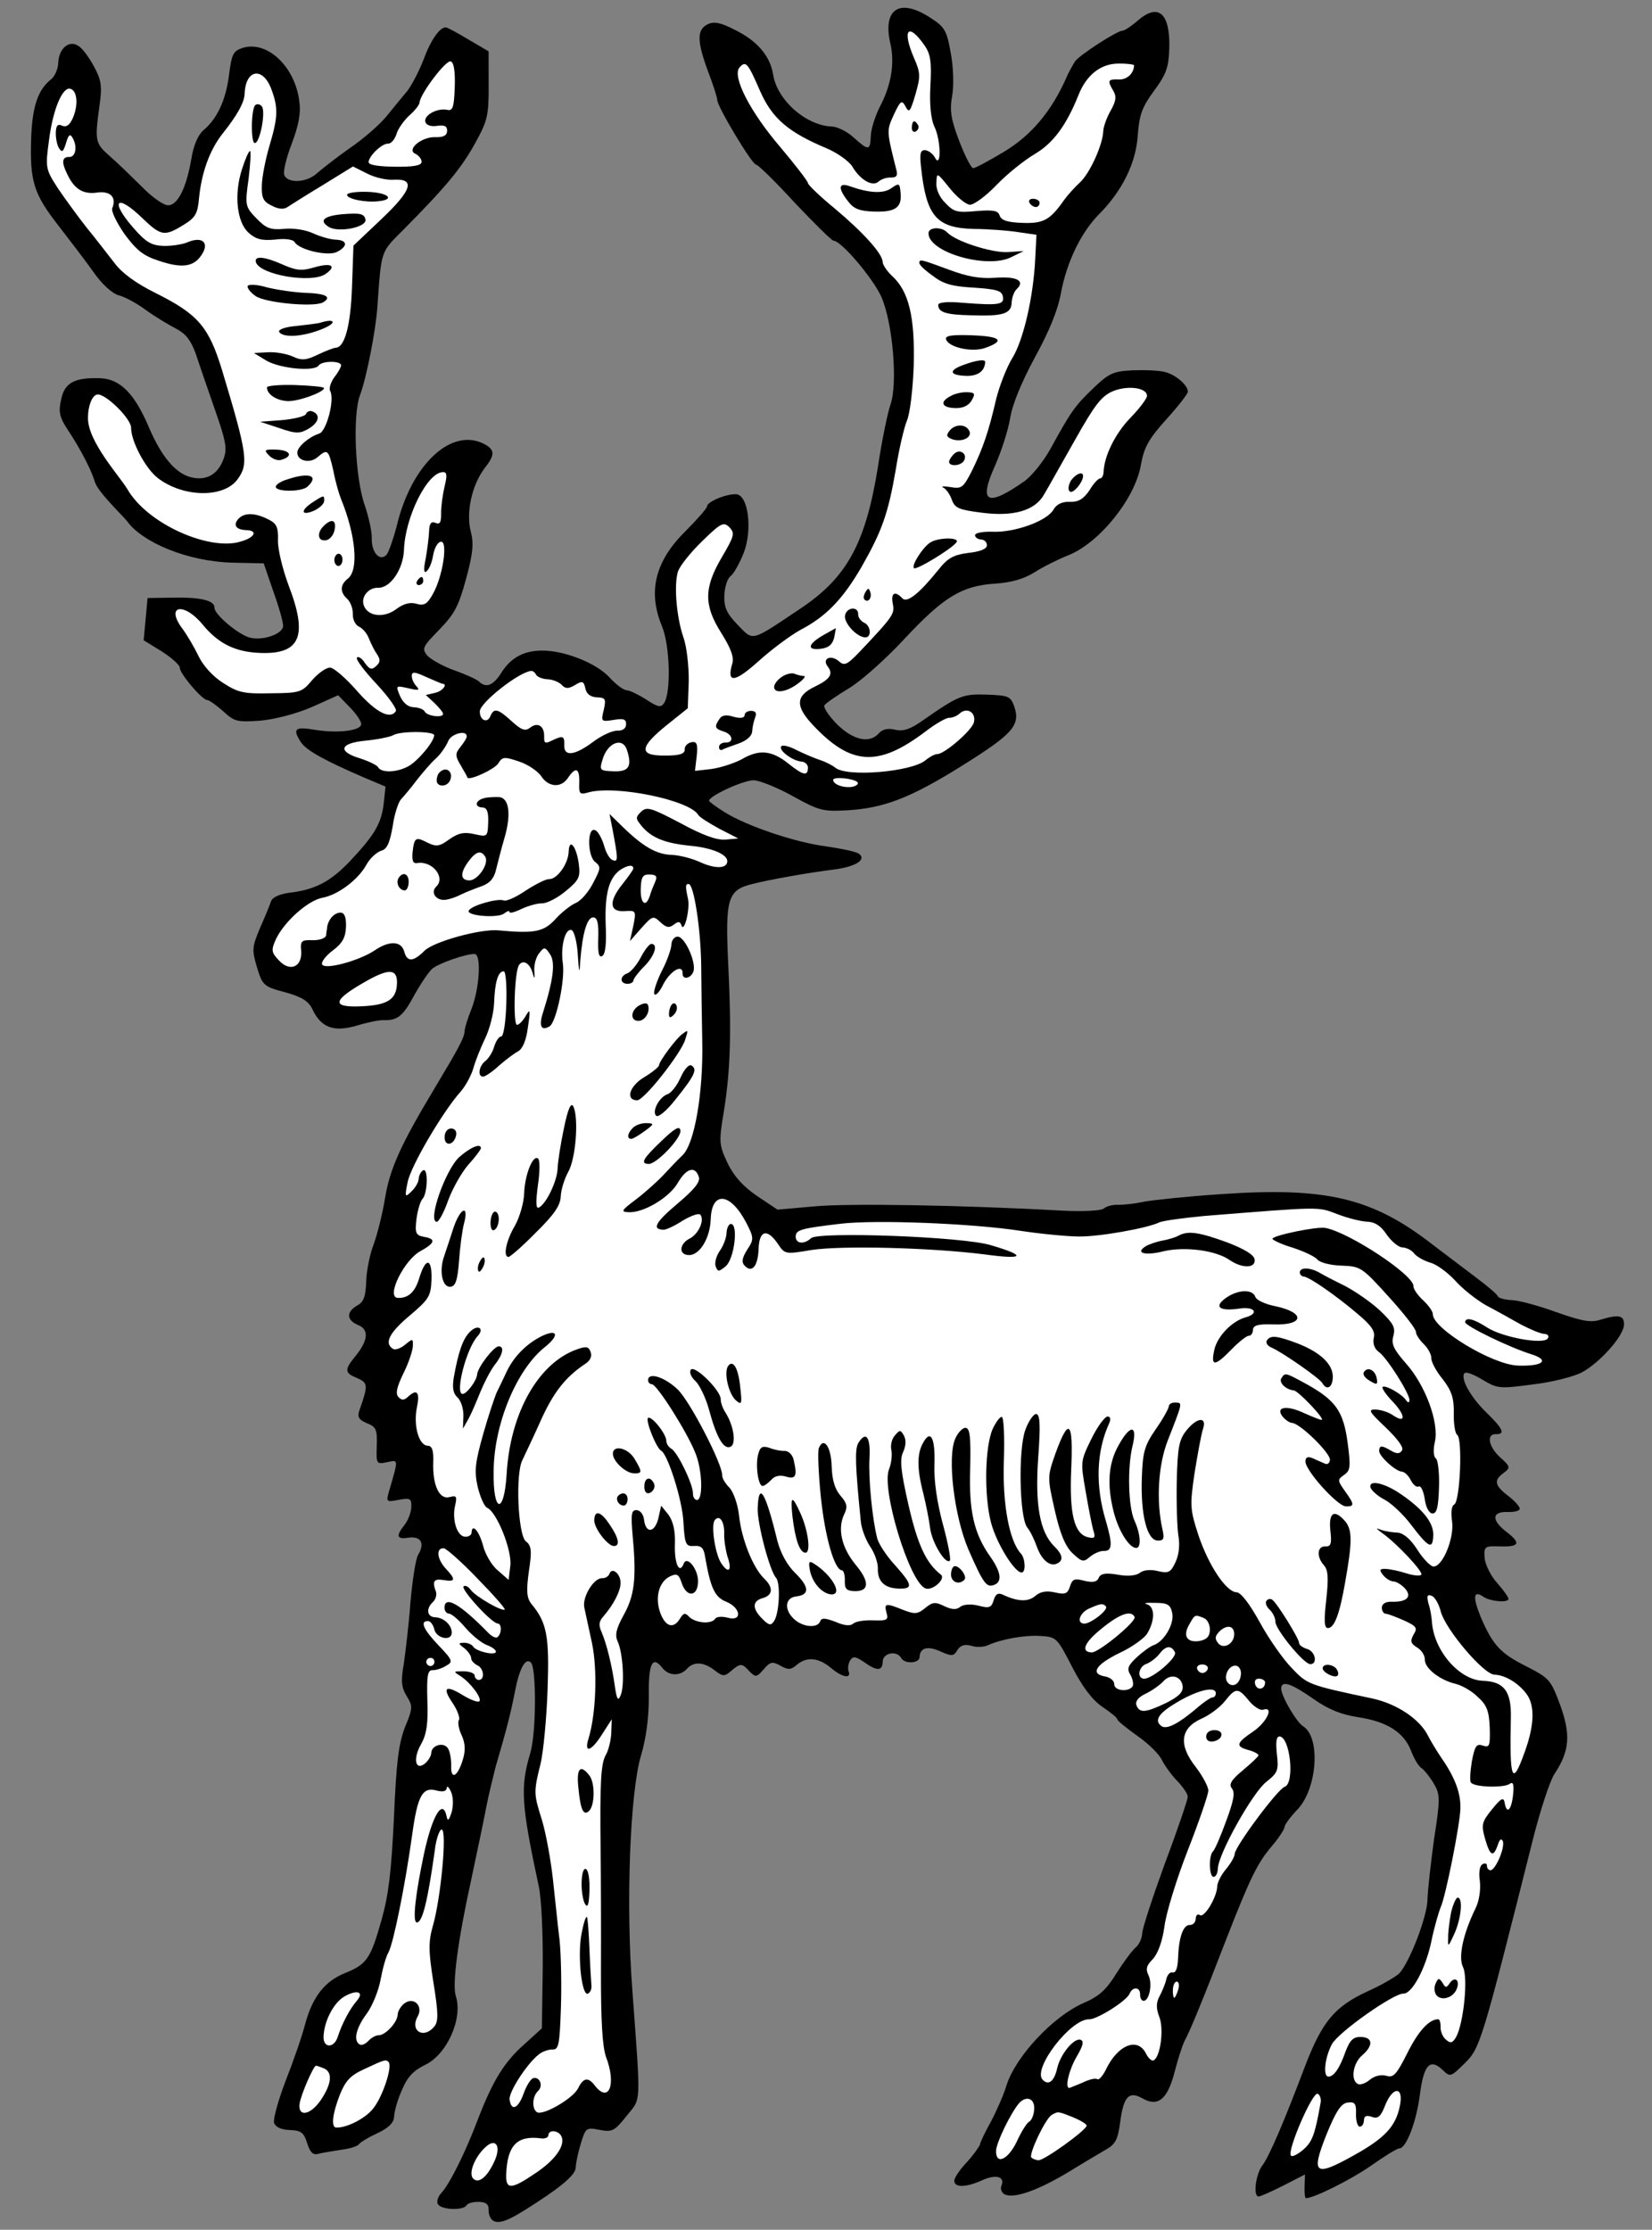 <?xml version="1.0" encoding="UTF-8" standalone="no"?>
<!DOCTYPE svg PUBLIC "-//W3C//DTD SVG 1.1//EN" "http://www.w3.org/Graphics/SVG/1.1/DTD/svg11.dtd">
<svg xmlns:dc="http://purl.org/dc/elements/1.1/" version="1.1" xmlns:xl="http://www.w3.org/1999/xlink" xmlns="http://www.w3.org/2000/svg" viewBox="63 60.75 238.5 321.75" width="238.5" height="321.75">
  <rect x="63" y="60.75" width="238.5" height="321.75" fill="#808080" stroke="none"/>
  <defs>
    <clipPath id="artboard_clip_path">
      <path d="M 63 60.75 L 301.5 60.75 L 301.5 382.5 L 63 382.5 Z"/>
    </clipPath>
  </defs>
  <g id="Stag_Statant_(1)" stroke="none" stroke-opacity="1" stroke-dasharray="none" fill="none" fill-opacity="1">
    <title>Stag Statant (1)</title>
    <g id="Stag_Statant_(1)_Layer_2" clip-path="url(#artboard_clip_path)">
      <title>Layer 2</title>
      <g id="Group_3">
        <g id="Graphic_134">
          <path d="M 201.208 298.868 C 201.644 298.177 202.24 297.963 203.231 298.233 C 203.987 298.495 205.107 298.416 205.646 298.141 C 207.618 297.268 210.875 296.676 213.224 296.817 C 215.514 296.955 215.627 297.077 217.775 301.271 C 219.263 304.147 220.669 306.02 222.105 307.012 C 223.313 307.819 224.285 308.617 224.279 308.794 C 224.271 309.029 225.587 310.075 227.137 311.188 C 228.745 312.303 230.396 313.891 230.777 314.787 C 231.218 315.626 232.229 317.014 233.025 317.807 C 233.819 318.658 234.491 319.623 234.477 320.035 C 234.463 320.446 233.018 324.75 231.202 329.57 C 229.445 334.392 227.931 338.987 227.907 339.692 C 227.88 340.456 227.436 341.382 226.951 341.777 C 226.467 342.172 225.232 343.835 224.174 345.505 C 222.738 347.867 221.645 348.829 219.495 349.754 C 215.074 351.659 209.635 357.47 208.312 361.66 C 207.912 363 206.89 365.317 206.07 366.877 C 205.192 368.435 204.492 369.941 204.484 370.176 C 204.415 370.468 203.61 371.616 202.631 372.7 C 201.593 373.782 200.786 374.989 200.771 375.4 C 200.734 376.458 202.501 376.402 204.774 375.364 C 206.806 374.434 208.146 374.834 207.57 376.167 C 207.377 376.631 207.65 377.229 208.114 377.422 C 209.506 378 212.842 376.822 217.289 374.153 C 219.454 372.817 221.917 371.373 222.758 370.873 C 224.019 370.152 224.396 369.459 224.717 366.999 C 225.201 363.25 225.994 362.454 227.898 363.521 C 230.147 364.835 231.54 363.707 232.559 359.801 C 233.036 357.934 233.695 355.898 234.012 355.262 C 234.764 353.935 236.693 349.237 240.187 340.18 C 243.546 331.589 244.558 329.565 246.645 327.108 C 247.626 325.966 248.435 324.7 248.445 324.406 C 248.458 324.053 249.261 322.963 250.238 321.938 C 253.165 318.981 253.722 311.469 251.131 309.849 C 250.152 309.226 247.931 305.442 247.968 304.384 C 248.009 303.209 249.348 303.609 252.622 305.9 C 254.804 307.447 256.661 308.159 259.061 308.537 C 263.216 309.153 265.692 310.711 266.716 313.394 C 267.147 314.527 267.814 315.668 268.276 315.92 C 268.677 316.228 269.467 317.197 270.021 318.158 C 270.91 319.66 270.944 320.367 270.038 326.101 C 269.565 329.556 269.135 333.424 269.09 334.717 C 269.123 337.131 266.535 343.865 265.006 345.518 C 264.52 345.972 262.476 347.195 260.385 348.122 C 255.66 350.311 253.878 352.484 251.419 358.871 C 248.437 366.768 246.258 371.87 245.271 373.189 C 244.285 374.449 243.879 377.671 244.701 377.699 C 244.936 377.707 246.55 376.999 248.287 376.118 L 251.402 374.521 L 251.343 376.225 C 251.31 377.165 251.401 377.933 251.518 377.937 C 252.635 377.976 258.024 375.281 260.919 373.264 C 262.909 371.863 264.713 370.749 265.007 370.76 C 266.006 370.794 267.495 366.904 267.983 363.038 C 268.549 358.645 269.465 357.677 271.343 359.507 C 272.368 360.485 272.487 360.43 274.438 358.498 C 276.692 356.282 276.891 355.641 284.201 326.596 C 285.297 322.162 286.746 317.741 287.429 316.706 C 289.603 313.428 289.802 311.082 288.246 306.791 C 286.902 303.155 286.675 302.912 283.496 301.271 C 279.564 299.31 278.545 298.156 276.802 294.153 C 275.555 291.109 275.708 290.114 277.257 291.227 C 278.295 291.852 280.759 292.056 280.779 291.468 C 280.787 291.233 280.058 290.207 279.153 289.175 C 278.246 288.202 277.422 286.526 277.337 285.582 C 277.218 283.93 277.34 283.817 279.396 283.889 C 282.335 283.991 282.647 283.473 280.585 281.871 C 278.292 280.143 278.337 278.85 280.629 278.93 C 281.628 278.965 282.4 278.757 282.41 278.463 C 282.42 278.169 281.685 277.32 280.711 276.58 C 278.762 275.1 278.612 274.33 280.12 273.264 C 281.087 272.533 281.035 272.355 279.609 271.07 C 277.897 269.539 277.551 267.644 278.962 267.693 C 280.372 267.742 279.99 266.905 277.599 264.586 C 275.266 262.328 273.774 259.569 274.445 258.886 C 274.688 258.659 275.849 259.112 277.058 259.86 C 279.192 261.111 279.425 261.178 284.272 260.524 C 287.048 260.209 290.255 259.38 291.394 258.772 C 294.033 257.335 297.402 253.51 297.458 251.923 C 297.505 250.572 296.747 250.369 294.131 251.16 C 292.702 251.64 291.474 251.42 287.754 250.114 C 285.256 249.203 282.342 248.395 281.284 248.358 C 280.285 248.323 279.353 248.055 279.244 247.816 C 279.196 247.52 277.536 246.168 275.644 244.748 C 273.752 243.329 271.174 241.356 269.855 240.369 C 261.148 233.593 254.496 232.007 239.279 233.064 C 234.561 233.37 229.601 233.903 228.18 234.148 C 226.816 234.453 225.045 234.627 224.34 234.602 C 223.576 234.575 222.684 234.838 222.38 235.122 C 222.015 235.462 219.362 235.605 216.191 235.435 C 202.039 234.647 185.28 234.356 180.498 234.836 L 175.245 235.3 L 172.37 233.376 C 170.359 232.011 168.997 230.551 168.064 228.636 C 166.805 225.944 166.758 225.59 167.502 221.144 C 168.479 215.059 168.616 209.474 168.129 199.808 C 167.694 190.379 168.031 189.155 171.709 188.283 C 174.202 187.664 179.353 186.726 183.727 186.173 C 186.684 185.746 188.131 184.738 186.982 183.933 C 186.522 183.623 184.419 183.196 182.312 182.887 C 177.801 182.318 170.649 179.891 167.541 177.9 C 166.332 177.152 165.357 176.411 165.361 176.294 C 165.386 175.589 170.409 173.293 171.819 173.342 C 172.7 173.373 175.253 174.404 177.504 175.659 C 181.141 177.669 181.781 177.868 185.082 177.689 C 190.505 177.407 194.38 175.954 202.02 171.161 C 209.238 166.647 210.341 165.391 209.434 162.712 C 208.898 161.222 208.608 161.094 205.494 160.986 C 201.968 160.862 201.37 161.136 196.365 164.609 C 194.494 165.956 193.422 166.33 192.255 166.054 C 191.205 165.782 190.374 165.988 189.884 166.56 C 188.535 168.101 186.142 167.547 183.811 165.23 C 182.618 164.011 181.836 162.807 182.023 162.519 C 182.27 162.175 183.837 161.112 185.58 160.055 C 187.263 159.055 190.905 155.828 193.535 152.978 C 199.22 146.881 201.865 145.267 206.7 144.965 C 209 144.81 210.843 144.286 212.347 143.338 C 213.551 142.557 215.766 141.457 217.258 140.862 C 221.733 139.077 226.899 132.667 227.716 127.812 C 228.155 125.357 228.785 124.143 231.356 121.291 C 233.069 119.409 234.486 117.576 234.497 117.282 C 234.528 116.401 232.816 114.87 231.3 114.464 C 230.486 114.2 228.37 114.126 226.603 114.182 C 223.715 114.317 223.117 114.59 220.804 116.804 C 218.126 119.358 217.567 120.221 214.614 125.59 C 213.61 127.379 211.949 129.439 210.924 130.168 C 205.495 133.979 204.223 133.346 206.647 127.959 C 207.541 125.931 208.53 122.906 208.826 121.151 C 209.131 119.162 210.417 116.029 212.368 112.391 C 214.441 108.639 215.727 105.506 216.166 103.05 C 217.031 98.491 219.059 94.326 221.622 91.709 C 225.036 88.298 227.001 84.248 227.256 80.315 C 227.478 77.322 227.87 76.218 229.6 73.866 C 231.39 71.457 231.719 70.468 231.815 67.706 C 231.935 62.592 230.221 61.12 227.186 63.779 C 226.276 64.571 225.313 65.185 225.078 65.176 C 224.314 65.15 218.896 68.667 218.217 69.585 C 217.905 70.103 217.28 71.141 216.958 71.953 C 214.787 76.82 211.963 80.193 208.055 82.586 C 205.831 83.92 203.792 85.026 203.498 85.016 C 203.204 85.006 202.324 83.268 201.514 81.181 C 200.328 78.08 200.079 76.777 200.447 74.672 C 200.735 73.152 200.654 70.442 200.255 68.369 C 199.665 65.054 199.385 64.632 197.141 63.2 C 192.824 60.461 190.414 62.083 191.536 67.006 C 192.202 69.853 191.677 73.071 189.978 76.248 C 189.345 77.52 188.75 79.382 188.715 80.381 C 188.642 82.496 188.405 82.547 186.237 80.589 C 185.326 79.733 183.879 79.035 183.115 79.009 C 179.354 78.877 175.187 75.202 174.611 71.475 C 174.175 68.812 172.309 66.628 169.07 65.044 C 166.989 63.972 166.053 63.821 165.155 64.26 C 163.599 65.03 163.6 66.677 165.213 71.029 C 165.968 72.997 166.551 74.841 166.541 75.135 C 166.508 76.075 171.568 84.489 172.156 84.51 C 172.45 84.52 174.953 86.961 177.73 90 C 180.568 92.982 183.069 95.481 183.363 95.492 C 184.48 95.531 189.057 100.927 190.258 103.617 C 191.891 107.38 192.643 116.174 191.538 119.194 C 191.144 120.357 190.297 124.388 189.756 128.076 C 187.954 139.25 185.253 144.157 178.387 148.683 C 171.279 153.436 171.814 153.279 169.484 150.903 C 167.894 149.258 167.514 148.363 167.573 146.658 C 167.614 145.483 168.012 144.202 168.494 143.866 C 168.979 143.471 169.796 141.97 170.376 140.519 C 171.671 137.152 171.022 132.128 169.259 132.067 C 167.79 132.015 165.103 133.157 165.08 133.804 C 165.07 134.097 163.661 135.696 162.015 137.344 C 157.567 141.72 156.473 146.094 158.59 151.169 C 159.728 153.974 159.903 160.747 158.851 162.24 C 158.417 162.872 157.949 162.797 156.281 161.679 C 155.187 160.994 153.915 160.361 153.445 160.345 C 152.975 160.328 151.887 159.467 150.98 158.494 C 149.223 156.549 144.874 154.75 141.641 154.637 C 138.821 154.539 136.844 155.529 135.413 157.773 C 134.229 159.674 133.154 160.107 132.131 159.071 C 131.789 158.765 130.225 158.063 128.598 157.477 C 126.912 156.888 125.182 155.886 124.672 155.339 C 123.884 154.311 124.01 154.08 126.451 151.577 C 128.648 149.3 129.216 148.202 130.296 144.239 C 131.309 140.508 131.415 139.159 130.947 137.377 C 130.276 134.706 131.118 130.794 132.909 128.385 C 134.448 126.438 134.472 125.733 133.089 124.92 C 128.358 122.225 122.404 127.606 120.262 136.71 C 119.787 138.518 119.134 140.377 118.826 140.779 C 117.847 141.862 116.601 140.466 116.673 138.409 C 116.704 137.527 116.248 135.393 115.662 133.666 C 114.267 129.793 113.884 120.542 114.982 117.757 C 115.89 115.317 117.245 108.539 117.488 104.959 C 118.069 96.742 117.935 97.208 121.227 93.91 C 127.326 87.769 129.598 85.024 131.545 81.503 C 133.366 78.213 133.567 77.514 133.547 73.041 L 133.541 68.158 L 130.658 66.468 C 129.102 65.531 127.601 64.714 127.366 64.706 C 126.485 64.675 125.185 66.513 124.144 69.359 C 123.497 71.043 122.426 73.065 121.81 73.867 C 121.134 74.667 119.782 76.326 118.799 77.528 C 117.876 78.672 115.508 80.766 113.52 82.109 C 111.59 83.454 109.472 85.145 108.744 85.767 C 107.284 87.128 104.455 87.264 104.03 85.955 C 103.871 85.479 104.354 83.436 105.129 81.463 C 106.103 78.849 106.458 77.097 106.222 75.441 C 105.632 70.419 101.646 66.632 98.14 67.627 C 96.652 68.105 96.463 68.451 96.059 71.615 C 95.579 75.246 94.37 77.851 92.369 79.546 C 91.581 80.225 90.94 81.732 90.639 83.605 C 89.899 87.933 88.636 90.419 87.225 90.369 C 86.579 90.347 84.914 89.171 83.494 87.709 C 82.072 86.306 80.024 84.293 78.882 83.312 C 76.712 81.412 76.664 81.116 77.375 75.904 C 77.763 73.212 77.62 72.265 76.569 70.346 C 75.85 69.026 74.896 67.698 74.319 67.384 C 72.998 66.455 71.482 67.756 71.41 69.812 C 71.379 70.694 70.931 71.737 70.386 72.189 C 68.51 73.653 67.662 76.036 67.5 80.678 C 67.283 86.908 67.866 88.752 71.471 93.349 C 73.16 95.527 75.466 98.549 76.532 100.057 C 77.708 101.746 79.191 103.092 80.123 103.36 C 80.998 103.567 82.731 104.51 83.993 105.437 C 85.255 106.363 87.214 107.549 88.312 108.117 C 89.815 108.876 90.546 109.843 91.245 111.75 C 91.724 113.179 92.951 116.811 94.021 119.849 C 95.681 124.555 95.822 125.56 95.24 127.07 C 94.398 129.276 92.72 130.159 90.562 129.613 C 88.345 129.065 86.312 126.64 84.516 122.459 C 82.451 117.562 80.349 115.429 77.469 115.329 C 73.767 115.199 72.328 115.973 71.832 118.368 C 71.416 120.177 71.566 120.948 72.852 122.875 C 73.69 124.14 75.902 127.688 76.705 130.317 C 77.145 131.759 80.759 135.206 81.378 135.992 C 83.454 138.889 89.843 141.767 96.603 141.944 L 101.072 142.041 L 102.46 146.091 C 103.266 148.296 103.893 150.554 103.874 151.083 C 103.833 152.258 100.856 153.272 98.992 152.736 C 97.245 152.204 93.931 149.382 93.964 148.442 C 94.001 147.384 91.9 146.899 87.837 146.992 L 84.305 147.045 L 84.022 150.095 L 83.739 153.145 L 86.389 154.767 C 87.827 155.7 88.967 156.74 88.955 157.092 C 88.926 157.915 92.147 161.734 92.911 161.761 C 93.205 161.771 94.238 162.513 95.208 163.371 C 96.861 164.9 97.211 164.971 100.632 164.737 C 102.817 164.519 105.786 163.74 108.056 162.761 L 111.822 161.068 L 113.468 162.773 C 114.435 163.748 115.162 164.833 115.147 165.244 C 115.114 166.184 111.864 166.6 108.529 166.072 C 105.546 165.556 105.181 165.896 106.465 167.883 C 107.249 169.028 109.787 170.47 115.758 173.032 L 118.657 174.251 L 118.395 176.713 C 118.059 179.584 117.059 181.256 113.576 184.959 C 110.766 187.92 108.608 189.08 105.002 189.543 C 103.408 189.722 102.331 190.214 102.134 190.796 C 101.938 191.377 101.23 193.118 100.528 194.682 C 99.372 197.466 99.359 197.818 100.096 200.315 C 100.887 202.932 101.057 203.114 104.147 203.928 C 106.595 204.602 107.573 205.224 108.12 206.42 C 109.381 209.053 111.182 209.704 114.451 208.759 C 115.998 208.284 117.716 207.932 118.363 207.955 C 120.42 208.026 121.208 207.348 122.845 204.287 C 123.786 202.613 124.964 200.889 125.448 200.494 C 126.476 199.707 130.288 198.369 131.523 198.412 C 132.522 198.447 132.232 203.379 131.069 206.339 C 130.554 207.615 130.091 209.07 130.075 209.54 C 130.042 210.481 129.225 211.982 125.664 217.918 C 120.853 225.928 119.259 229.462 118.582 233.674 C 118.209 235.956 117.458 238.93 116.938 240.324 C 116.421 241.659 115.927 243.996 115.872 245.582 C 115.794 247.815 115.53 248.63 114.572 249.126 C 112.95 250.07 113.026 251.249 114.708 251.955 C 116.333 252.6 116.158 254.241 114.193 256.585 C 112.717 258.416 112.76 258.889 114.559 259.599 C 116.123 260.3 116.171 260.596 114.93 264.142 C 114.54 265.188 114.761 265.607 115.979 266.12 C 117.314 266.638 117.476 267.055 117.394 269.406 C 117.303 271.991 117.36 272.052 118.841 271.751 C 120.56 271.399 120.57 271.105 119.099 276.173 C 118.76 277.455 118.817 277.516 120.594 277.166 C 122.252 276.871 122.424 276.995 122.381 278.229 C 122.354 278.993 121.902 280.154 121.409 280.784 C 120.117 282.386 120.275 282.921 121.992 282.628 C 123.765 282.396 124.377 283.418 123.377 285.089 C 123.004 285.664 122.54 288.825 122.253 291.992 C 122.025 295.162 121.531 299.204 121.297 300.844 C 120.858 303.299 120.943 304.244 121.722 305.507 C 122.613 306.95 122.603 307.244 121.447 310.027 C 120.538 312.467 120.213 315.044 119.875 323.034 C 119.484 330.846 119.136 334.07 118.063 337.857 C 116.518 343.334 115.959 344.197 112.856 345.442 C 109.872 346.632 108.147 348.866 107.069 352.771 C 106.592 354.637 105.285 358.357 104.188 361.143 C 103.151 363.872 102.41 366.552 102.568 367.087 C 102.783 367.683 103.593 368.065 104.827 368.108 C 106.472 368.165 106.874 368.473 107.349 370.02 C 107.774 371.329 108.171 371.755 108.943 371.546 C 109.537 371.391 111.016 371.148 112.259 370.956 C 113.44 370.821 114.63 370.451 114.816 370.163 C 115.003 369.875 116.205 369.152 117.52 368.551 C 119.136 367.784 119.868 367.044 119.898 366.163 C 119.923 365.458 120.396 363.709 121.033 362.319 C 121.804 360.463 122.659 359.552 124.336 358.728 C 127.506 357.25 129.865 352.037 128.802 348.764 C 128.27 347.157 129.079 340.83 131.036 331.956 C 131.812 328.276 132.797 323.662 133.159 321.733 C 133.52 319.804 134.202 317.121 134.545 315.721 C 136.149 310.247 136.693 308.147 137.336 304.875 C 137.984 301.485 138.864 299.868 139.661 300.661 C 140.452 301.571 140.424 310.808 139.558 313.719 C 138.092 318.611 138.241 321.087 140.771 332.884 C 141.18 334.663 141.404 340.025 141.356 344.789 L 141.23 353.434 L 138.678 355.757 C 135.765 358.303 134.078 361.127 131.941 366.701 C 130.19 371.347 127.913 375.916 126.69 377.226 C 126.202 377.739 125.999 378.496 126.224 378.798 C 126.665 379.638 129.838 379.748 130.335 379.001 C 130.524 378.654 131.355 378.448 132.177 378.477 C 133.176 378.512 133.577 378.82 133.547 379.701 C 133.524 380.348 133.852 381.065 134.316 381.258 C 135.418 381.708 136.975 380.939 142.036 377.527 C 144.87 375.566 146.089 374.373 146.119 373.492 C 146.144 372.787 146.493 371.21 146.891 369.93 C 147.554 367.776 147.674 367.721 149.544 368.081 C 151.356 368.438 151.715 368.274 153.438 366.099 C 155.591 363.408 155.538 364.936 154.303 348.066 C 153.33 335.499 153.953 319.341 155.55 314.042 C 156.283 311.597 156.681 308.61 156.67 305.55 C 156.601 300.782 157.173 299.566 158.638 301.441 C 159.539 302.591 161.184 302.648 162.164 301.565 C 163.143 300.481 164.553 300.53 166.158 301.763 C 167.361 302.687 167.596 302.696 168.567 301.847 C 169.901 300.717 170.136 300.725 171.212 301.939 C 172.064 302.793 172.241 302.799 173.222 301.657 C 174.203 300.514 174.499 300.466 175.654 301.094 C 176.75 301.721 177.161 301.735 178.011 301 C 179.466 299.756 181.166 299.933 182.939 301.407 C 184.596 302.819 185.941 303.042 185.51 301.909 C 185.35 301.433 185.492 300.732 185.742 300.329 C 186.176 299.697 186.526 299.768 187.734 300.575 C 189.628 301.935 190.394 301.903 190.443 300.493 C 190.486 299.259 192.442 298.856 193.108 299.997 C 193.606 300.897 195.728 300.795 195.761 299.855 C 195.808 298.503 196.937 298.19 198.847 299.08 C 200.411 299.782 200.707 299.733 201.208 298.868 Z" fill="black"/>
        </g>
        <g id="Graphic_133">
          <path d="M 196.468 67.296 C 197.365 68.563 197.501 69.744 197.325 73.092 C 197.172 75.793 197.392 77.919 197.884 78.995 C 198.874 80.971 198.9 85.267 197.963 83.469 C 197.687 82.93 196.999 82.435 196.529 82.419 C 195.882 82.396 195.746 82.921 195.972 84.871 C 196.725 91.957 198.195 93.656 203.604 93.786 C 205.663 93.799 208.538 94.017 210.001 94.245 L 212.635 94.631 L 212.458 98.037 C 212.206 103.559 210.75 109.863 209.13 112.454 C 208.319 113.779 207.284 116.449 206.805 118.374 C 205.766 122.868 204.974 125.312 203.327 128.667 C 202.064 131.153 201.822 131.321 200.185 131.029 C 199.249 130.878 198.777 130.921 199.182 131.111 C 199.587 131.302 200.148 132.086 200.415 132.861 C 200.845 134.052 201.424 134.308 204.587 134.712 C 209.272 135.347 212.421 134.457 213.74 132.09 C 214.301 131.168 216.248 127.647 218.191 124.244 C 221.014 119.224 222.001 117.905 223.674 117.198 C 225.763 116.33 228.635 116.665 228.591 117.9 C 228.579 118.252 227.529 119.686 226.187 121.052 C 223.989 123.328 222.405 126.568 222.325 128.86 C 222.306 129.389 222.057 129.792 221.822 129.784 C 221.587 129.775 220.855 130.515 220.291 131.495 C 219.423 132.759 218.702 133.205 217.468 133.162 C 216.351 133.123 215.514 133.505 215.074 134.314 C 214.135 135.928 209.547 137.592 206.373 137.481 C 204.963 137.432 203.779 137.626 203.767 137.979 C 203.757 138.273 204.158 138.581 204.628 138.597 C 205.098 138.614 205.497 138.981 205.481 139.451 C 205.462 139.98 204.449 140.356 202.795 140.534 C 200.667 140.812 199.828 141.254 198.474 142.972 C 195.706 146.405 193.951 147.815 193.27 147.085 C 192.193 145.929 191.591 146.32 191.89 147.861 C 192.191 149.342 192.005 149.63 186.934 154.983 C 185.286 156.691 184.868 156.853 184.127 156.18 C 182.928 155.138 181.61 155.798 182.512 156.947 C 183.356 158.036 182.8 158.781 180.646 159.824 C 177.893 161.14 177.783 162.607 180.279 165.283 C 185.837 171.243 189.77 171.498 196.66 166.267 C 198.051 165.197 199.611 164.31 200.023 164.325 C 200.493 164.341 201.15 164.07 201.514 163.73 C 202.609 162.709 203.991 163.581 203.587 165.038 C 203.191 166.259 199.309 169.595 198.31 169.56 C 198.016 169.55 197.238 169.935 196.632 170.443 C 194.631 172.138 185.19 172.927 183.591 171.518 C 183.19 171.209 182.266 170.706 181.452 170.443 C 180.637 170.179 179.13 169.538 178.089 169.031 C 177.049 168.465 176 168.193 175.815 168.422 C 175.268 168.932 177.389 170.536 178.68 170.64 C 179.208 170.658 179.664 171.086 179.648 171.556 C 179.605 172.79 178.962 172.65 176.73 170.866 C 174.382 169.019 172.565 168.838 170.041 170.338 C 168.963 170.889 167.058 171.529 165.698 171.716 L 163.335 171.987 L 163.587 169.819 C 163.764 168.119 163.602 167.701 162.832 167.851 C 162.299 167.95 161.813 168.403 161.855 168.876 C 161.891 169.524 161.117 169.791 158.999 169.776 C 155.173 169.819 155.275 168.587 159.271 165.373 L 162.297 162.949 L 162.435 159.011 C 162.452 156.835 162.139 154 161.655 152.688 C 160.694 149.889 160.266 145.285 160.867 143.247 C 161.131 142.432 162.67 140.486 164.375 138.839 C 167.116 136.169 167.474 136.005 168.327 136.859 C 169.121 137.71 168.989 138.118 167.237 141.116 C 164.611 145.555 164.581 148.084 167.147 152.115 C 168.54 154.341 169.024 155.652 168.697 156.582 C 167.894 159.378 169.075 159.243 172.477 156.185 C 174.36 154.485 177.079 152.462 178.578 151.632 C 182.294 149.702 184.737 147.14 187.43 142.468 C 190.314 137.391 191.225 134.893 192.332 128.46 C 192.787 125.534 193.544 122.383 193.93 121.455 C 194.376 120.47 194.795 116.896 194.914 113.487 C 195.097 106.551 194.228 102.814 191.833 100.612 C 191.035 99.878 190.422 98.915 190.434 98.563 C 190.416 97.385 187.698 94.349 183.525 90.849 C 181.352 89.067 179.644 87.419 179.652 87.184 C 179.661 86.949 177.86 84.591 175.656 81.984 C 171.247 76.829 168.66 71.738 169.763 70.482 C 170.681 69.455 170.962 69.817 172.76 73.94 C 174.505 77.884 176.849 79.849 182.358 82.159 C 183.865 82.8 185.53 83.976 186.033 84.759 C 187.199 86.741 188.988 87.745 189.839 86.951 C 190.204 86.611 190.978 86.344 191.625 86.366 C 192.389 86.393 192.634 86.107 192.426 85.335 C 190.979 79.577 190.977 79.636 192.06 77.262 C 193.014 75.236 193.194 75.124 193.747 76.144 C 194.243 77.103 194.428 76.874 195.162 74.369 C 195.899 71.806 195.917 71.277 194.935 69.066 C 193.195 65.004 194.115 63.919 196.468 67.296 Z" fill="#FFFFFF"/>
        </g>
        <g id="Graphic_132">
          <path d="M 226.728 70.176 C 226.687 71.352 225.714 72.259 224.538 72.218 C 222.952 72.163 222.828 72.335 223.717 73.837 C 224.217 74.678 224.136 75.322 223.32 76.765 C 222.757 77.745 222.298 79.082 222.278 79.67 C 222.208 81.668 220.297 85.838 218.9 87.083 C 218.171 87.764 217.13 88.904 216.636 89.593 C 214.592 92.522 213.633 93.019 210.636 92.914 C 208.462 92.838 207.588 92.572 207.319 91.857 C 207.109 91.143 206.408 91.001 203.929 91.209 C 201.214 91.467 200.689 91.331 199.498 90.054 C 198.643 89.259 198.099 88.004 198.188 87.125 C 198.242 85.597 198.242 85.597 200.103 87.898 C 201.174 89.23 202.491 90.276 203.02 90.294 C 203.607 90.315 205.359 89.023 206.885 87.429 C 208.412 85.835 210.893 83.862 212.395 82.973 C 215.038 81.418 216.952 78.837 218.693 74.485 C 219.856 71.525 221.972 69.892 224.56 69.924 C 225.737 69.906 226.732 70.059 226.728 70.176 Z" fill="#FFFFFF"/>
        </g>
        <g id="Graphic_131">
          <path d="M 128.653 73.341 C 128.55 76.279 128.356 76.802 127.539 76.597 C 126.078 76.311 124.098 77.418 124.418 78.371 C 124.578 78.847 125.277 79.048 126.164 78.903 C 127.169 78.761 127.575 78.952 127.55 79.657 C 127.527 80.303 126.988 80.579 125.872 80.54 C 123.815 80.468 121.571 82.39 123.021 82.97 C 123.483 83.222 123.878 83.706 123.864 84.118 C 123.845 84.647 122.662 84.841 120.015 84.807 C 117.663 84.784 116.2 84.556 116.214 84.145 C 116.245 83.263 118.132 81.446 119.014 81.477 C 119.484 81.494 119.977 80.864 120.238 80.108 C 120.441 79.35 121.307 78.145 122.098 77.407 C 122.886 76.729 123.564 75.87 123.576 75.517 C 123.678 74.285 127.38 69.355 128.077 69.614 C 128.543 69.748 128.729 71.167 128.653 73.341 Z" fill="#FFFFFF"/>
        </g>
        <g id="Graphic_130">
          <path d="M 102.168 73.593 C 103.19 76.335 103.144 77.628 101.878 81.879 C 101.344 83.684 100.845 86.197 100.802 87.431 C 100.736 89.311 101.011 89.851 102.227 90.423 C 103.151 90.926 103.972 91.013 104.515 90.62 C 104.936 90.341 107.223 88.891 109.627 87.445 L 113.956 84.772 L 115.98 85.784 C 117.078 86.352 118.77 86.764 119.832 86.683 C 123.016 86.5 122.486 88.188 118.044 92.387 L 114.028 96.189 L 113.821 102.124 C 113.622 107.824 112.749 110.912 111.455 110.926 C 111.1 110.972 109.967 111.404 108.83 111.952 C 107.214 112.72 106.564 112.815 105.233 112.18 C 104.364 111.796 102.726 111.504 101.665 111.584 L 99.66 111.691 L 101.504 112.814 C 103.524 113.944 108.391 114.408 109.012 113.488 C 109.448 112.798 112.272 112.779 112.248 113.484 C 112.24 113.719 111.799 114.527 111.246 115.214 C 110.751 115.903 110.485 116.776 110.649 117.135 C 111.374 118.278 110.15 123.001 109.08 123.317 C 107.593 123.794 105.955 125.208 105.926 126.031 C 105.883 127.265 107.751 127.683 108.844 126.721 C 110.299 125.477 110.413 125.599 111.129 128.683 C 111.426 130.282 111.952 132.066 112.223 132.723 C 114.391 138.035 114.806 142.992 113.233 144.231 C 112.084 145.132 112.047 146.19 113.131 147.169 C 113.587 147.597 113.965 148.552 113.936 149.375 C 113.91 150.139 114.294 150.917 114.815 151.17 C 115.279 151.363 115.96 152.093 116.229 152.808 C 116.5 153.465 116.992 154.541 117.385 155.085 C 117.944 155.928 117.931 156.28 117.323 156.848 C 116.654 157.471 116.365 157.344 115.69 156.437 C 115.301 155.777 114.726 155.404 114.541 155.632 C 114.298 155.859 115.592 157.552 117.35 159.437 C 119.109 161.323 120.342 163.072 120.155 163.36 C 119.346 164.626 117.266 163.553 114.549 160.457 C 112.966 158.637 111.195 157.104 110.666 157.086 C 110.079 157.065 108.931 157.908 108.074 158.878 C 106.6 160.65 106.302 160.758 102.123 160.788 C 98.178 160.886 97.361 160.681 95.232 159.312 C 93.735 158.377 92.319 156.798 91.661 155.422 C 91.058 154.165 90.003 152.363 89.328 151.457 C 86.799 148.074 89.581 147.583 92.289 150.913 C 94.548 153.64 96.977 154.843 100.62 154.97 C 106.379 155.171 107.473 152.503 104.667 145.226 C 103.807 142.902 103.085 139.994 103.13 138.701 C 103.196 136.82 102.92 136.281 101.763 135.711 C 99.798 134.701 98.268 134.707 97.413 135.618 C 96.616 136.532 97.063 137.194 98.591 137.248 C 100.296 137.307 99.789 138.349 97.65 138.921 C 93.25 140.238 84.319 136.423 81.378 131.319 C 80.267 129.456 75.585 124.379 75.704 120.97 C 75.702 119.323 76.329 117.642 77.152 117.671 C 78.445 117.716 81.969 121.252 81.926 122.486 C 81.917 124.427 84.015 128.384 85.792 129.74 C 89.402 132.514 95.221 132.658 97.257 129.964 C 98.924 127.728 98.736 126.368 95.045 114.119 C 93.143 107.933 91.618 106.115 85.546 103.078 C 82.596 101.622 80.589 100.14 79.521 98.691 C 78.563 97.48 76.82 95.184 75.521 93.609 C 74.282 92.036 72.429 89.5 71.366 87.933 C 69.579 85.164 69.527 84.986 70.08 80.945 C 70.647 76.493 72.059 73.13 73.22 73.582 C 74.15 73.909 74.317 75.857 73.546 77.712 C 73.098 78.756 72.614 79.151 71.975 78.893 C 71.339 78.577 71.094 78.862 71.059 79.861 C 71.032 80.625 71.23 81.691 71.51 82.113 C 71.955 82.835 72.138 82.664 72.536 81.384 C 72.87 80.219 73.114 79.992 73.446 80.592 C 74.225 81.855 73.935 83.433 72.995 83.4 C 71.937 83.363 71.849 84.184 72.73 85.921 C 73.716 88.015 74.982 88.824 76.993 88.541 C 78.944 88.256 79.852 89.229 79.209 90.795 C 79.018 91.201 79.842 92.877 80.962 94.505 C 82.704 96.86 83.676 97.659 85.945 98.385 C 89.26 99.501 90.974 99.267 92.094 97.541 C 93.272 95.817 92.247 94.84 90.218 95.652 C 89.381 96.034 87.725 96.271 86.55 96.23 C 84.846 96.17 84.04 95.671 82.285 93.668 C 78.777 89.663 79.815 88.581 83.628 92.303 C 86.247 94.807 86.774 94.884 89.48 93.213 C 91.223 92.156 91.537 91.579 91.733 89.35 C 92.097 85.656 93.27 82.402 95.117 80.054 C 97.27 77.364 98.276 75.516 98.319 74.282 C 98.442 70.756 100.929 70.314 102.168 73.593 Z" fill="#FFFFFF"/>
        </g>
        <g id="Graphic_129">
          <path d="M 127.169 131.009 C 126.891 132.235 126.653 133.991 126.681 134.875 C 126.694 136.17 126.508 136.458 125.87 136.2 C 125.231 135.942 124.984 136.287 124.943 137.462 C 124.912 138.343 124.674 140.1 124.453 141.387 C 124.102 143.022 124.201 143.555 124.626 143.158 C 124.991 142.818 125.379 141.831 125.529 140.895 C 125.68 139.959 126.124 139.033 126.598 138.932 C 127.727 138.618 126.954 143.887 125.513 146.425 C 124.695 147.926 124.215 148.204 123.109 147.871 C 122.235 147.605 121.226 147.864 120.198 148.652 C 118.386 150.001 116.044 149.684 115.511 148.076 C 115.084 146.826 116.248 145.513 117.6 145.56 C 119.363 145.622 121.224 142.863 121.321 140.101 C 121.487 135.341 124.714 128.864 126.949 128.883 C 127.539 128.845 127.579 129.376 127.169 131.009 Z" fill="#FFFFFF"/>
        </g>
        <g id="Graphic_128">
          <path d="M 140.402 158.124 C 140.568 158.424 141.321 158.745 142.085 158.771 C 142.791 158.796 143.719 159.181 144.059 159.546 C 144.626 160.154 145.037 160.169 145.998 159.614 C 147.08 158.946 147.255 159.011 147.512 160.079 C 147.659 160.908 148.291 161.342 149.173 161.372 C 150.407 161.415 150.518 161.596 150.169 163.172 C 149.757 164.864 149.755 164.923 151.589 164.634 C 153.009 164.389 153.417 164.521 153.39 165.285 C 153.37 165.873 152.887 166.209 152.123 166.182 C 151.418 166.158 149.863 166.868 148.594 167.824 C 145.937 169.791 144.401 169.972 144.46 168.268 C 144.507 166.917 144.274 166.85 142.659 167.617 C 141.7 168.113 141.528 167.989 141.561 167.049 C 141.614 165.521 140.636 164.899 139.547 165.743 C 138.822 166.306 138.299 166.111 136.873 164.826 C 134.878 162.991 134.294 162.853 133.779 164.13 C 133.33 165.173 132.23 164.664 132.275 163.371 C 132.319 162.137 137.885 157.742 139.656 157.569 C 139.893 157.518 140.238 157.765 140.402 158.124 Z" fill="#FFFFFF"/>
        </g>
        <g id="Graphic_127">
          <path d="M 126.883 159.417 C 127.706 159.446 126.844 160.534 125.778 160.732 L 124.473 161.039 L 125.727 162.201 C 126.409 162.872 126.974 163.539 126.966 163.774 C 126.946 164.362 124.719 164.107 124.33 163.447 C 124.166 163.088 123.41 162.826 122.705 162.802 C 121.882 162.773 121.197 162.161 120.76 161.204 C 120.108 159.651 120.108 159.651 121.977 160.07 C 123.435 160.415 123.673 160.364 123.105 159.756 C 122.708 159.33 122.437 158.674 122.452 158.262 C 122.474 157.616 122.883 157.689 124.563 158.454 C 125.722 158.965 126.765 159.413 126.883 159.417 Z" fill="#FFFFFF"/>
        </g>
        <g id="Graphic_126">
          <path d="M 125.682 166.848 C 125.647 167.847 123.194 170.703 121.876 171.363 C 120.198 172.246 118.02 172.287 117.578 171.448 C 117.412 171.148 116.197 170.576 114.975 170.18 C 111.656 169.182 112.052 167.96 115.829 167.621 C 117.542 167.446 119.319 167.096 119.799 166.819 C 120.88 166.209 125.702 166.26 125.682 166.848 Z" fill="#FFFFFF"/>
        </g>
        <g id="Graphic_125">
          <path d="M 130.383 167.012 C 130.373 167.306 129.939 167.938 129.446 168.568 C 128.708 169.483 128.696 169.836 129.53 171.218 C 130.03 172.059 130.474 172.84 130.47 172.957 C 130.747 173.438 134.454 171.743 134.955 170.878 C 135.517 169.956 135.813 169.908 137.906 170.628 C 139.186 171.026 140.623 172.017 141.127 172.741 C 142.188 174.367 144.008 174.489 145.001 172.994 C 146.119 171.327 146.698 171.582 146.624 173.698 C 146.569 175.285 146.68 175.465 147.929 175.097 C 151.85 173.998 162.599 176.197 163.818 178.358 C 163.984 178.658 165.366 179.53 166.867 180.347 L 169.584 181.737 L 167.695 181.906 C 166.399 181.979 164.423 181.262 161.19 179.502 C 156.972 177.295 156.39 177.099 155.539 177.893 C 154.746 178.689 154.74 178.865 155.643 179.955 C 157.055 181.652 159.028 182.427 162.605 182.787 C 165.772 183.075 168.033 184.036 167.998 185.035 C 167.961 186.093 166.312 186.153 164.168 185.196 C 162.952 184.624 161.086 184.147 159.97 184.108 C 157.795 184.032 155.891 182.965 152.932 180.096 L 150.997 178.205 L 151.347 179.982 C 152.243 184.661 152.283 185.192 151.471 184.87 C 151.005 184.736 150.452 183.716 150.193 182.707 C 149.875 181.696 149.322 180.676 148.915 180.544 C 147.756 180.033 147.785 184.27 148.931 185.134 C 149.79 185.811 149.721 186.103 148.65 188.125 C 148.018 189.397 146.913 190.712 146.136 191.038 C 145.36 191.364 143.967 192.492 143.11 193.462 C 141.459 195.229 140.098 195.475 134.995 195.003 C 132.416 194.736 125.643 196.618 124.303 197.924 C 122.656 199.573 121.773 199.601 121.356 198.057 C 120.939 196.512 119.176 196.451 117.066 197.907 C 114.897 199.361 109.966 200.719 109.523 199.938 C 109.298 199.636 109.977 198.719 111.005 197.931 C 112.454 196.863 112.897 195.996 112.95 194.468 C 112.997 193.117 112.726 192.46 112.197 192.442 C 111.316 192.411 110.46 193.322 110.245 194.433 C 110.234 194.727 110.094 195.369 110.082 195.721 C 110.009 196.131 109.115 196.453 108.116 196.418 C 106.529 196.362 106.347 196.532 106.476 197.89 C 106.688 200.251 104.894 201.071 103.306 199.368 C 102.17 198.211 102.123 197.856 102.825 196.292 C 104.032 193.745 107.434 190.687 109.566 190.29 C 111.756 189.896 114.716 187.705 115.91 185.511 C 116.413 184.587 117.384 183.738 117.98 183.524 C 118.87 183.32 119.253 182.45 119.692 179.994 C 119.93 178.238 120.52 176.493 120.887 176.094 C 121.254 175.695 122.296 174.496 123.099 173.406 C 123.961 172.318 125.19 170.831 125.978 170.153 C 126.708 169.472 127.454 168.322 127.712 167.683 C 128.102 166.638 130.418 166.013 130.383 167.012 Z" fill="#FFFFFF"/>
        </g>
        <g id="Graphic_124">
          <path d="M 153.498 168.937 C 154.297 171.318 153.798 172.125 151.624 172.049 C 149.626 171.979 149.511 171.916 149.975 170.402 C 150.649 167.955 152.858 167.032 153.498 168.937 Z" fill="#FFFFFF"/>
        </g>
        <g id="Graphic_123">
          <path d="M 186.741 173.981 C 186.012 174.662 183.554 174.282 183.291 173.39 C 183.185 173.033 183.895 172.94 185.242 173.105 C 186.588 173.328 187.106 173.641 186.741 173.981 Z" fill="#FFFFFF"/>
        </g>
        <g id="Graphic_122">
          <path d="M 159.195 268.63 L 159.195 268.63 C 159.181 269.041 159.515 269.582 159.977 269.834 C 160.897 270.454 163.091 275.002 163.046 276.295 C 163.03 276.765 163.309 277.187 163.603 277.197 C 164.543 277.23 164.403 272.812 163.371 270.364 C 162.126 267.261 157.831 260.521 157.126 260.497 C 156.773 260.484 156.548 260.182 156.559 259.889 C 156.6 258.713 158.928 259.442 160.807 261.214 C 162.574 262.864 167.314 272.032 167.258 273.618 C 167.244 274.03 167.687 274.81 168.313 275.42 C 168.88 276.028 169.524 277.816 169.702 279.47 C 170.055 282.836 171.678 286.893 173.27 288.479 C 174.694 289.823 174.596 290.937 173.111 291.356 C 171.567 291.773 171.586 292.892 173.065 294.355 C 174.031 295.33 174.325 295.341 174.761 294.65 C 175.505 293.558 175.716 289.211 175.037 288.423 C 174.13 287.45 172.311 280.561 172.387 278.387 C 172.527 274.391 173.527 276.073 175.224 283.075 C 175.691 284.856 176.631 286.596 177.826 287.755 C 179.874 289.768 179.894 290.887 177.944 291.113 C 176.349 291.293 176.172 292.993 177.596 294.337 C 178.848 295.557 181.018 295.751 181.408 294.705 C 181.602 294.183 182.073 294.199 183.641 294.783 C 184.915 295.357 185.797 295.388 186.161 295.048 C 186.526 294.708 187.769 294.516 189.062 294.561 C 191.06 294.631 191.299 294.521 190.983 293.451 C 190.619 292.085 190.856 292.035 193.409 293.065 C 195.093 293.712 195.506 293.668 196.597 292.765 C 197.626 291.918 198.04 291.874 199.312 292.506 C 200.412 293.016 201.057 293.097 201.663 292.589 C 202.145 292.252 203.207 292.172 204.257 292.444 C 205.831 292.852 206.129 292.745 206.462 291.638 C 206.728 290.765 207.088 290.542 207.783 290.861 C 209.925 291.877 211.453 291.93 212.485 291.025 C 213.212 290.403 214.1 290.257 215.326 290.536 C 216.785 290.881 217.143 290.717 217.474 289.669 C 217.805 288.622 218.105 288.456 219.562 288.86 C 220.788 289.138 221.379 289.041 221.637 288.403 C 221.893 287.823 222.604 287.671 224.359 287.968 C 225.82 288.254 227.06 288.121 227.605 287.67 C 228.149 287.277 229.21 287.196 230.201 287.466 C 231.719 287.813 232.019 287.647 232.719 286.142 C 233.228 285.042 233.336 283.633 233.142 282.45 C 232.944 281.384 232.832 277.85 232.886 274.616 C 233.001 269.618 233.217 268.508 234.263 267.191 C 235.802 265.245 237.277 265.12 236.685 266.923 C 236.423 267.679 235.911 270.544 235.462 273.293 C 234.767 278.035 234.807 278.566 236.029 282.315 C 237.523 286.721 240.04 290.457 241.509 290.509 C 242.156 290.531 243.393 292.163 244.888 294.863 C 246.159 297.202 248.233 300.157 249.483 301.437 C 251.753 303.811 251.81 303.871 261.155 305.845 C 264.658 306.615 267.936 308.788 269.147 311.184 C 269.477 311.843 270.366 313.345 271.15 314.49 C 273.11 317.324 273.914 319.588 273.838 321.762 C 273.753 324.172 271.686 334.514 270.988 335.96 C 270.731 336.598 270.065 338.811 269.639 340.914 C 268.794 344.886 266.845 348.466 265.611 348.422 C 264.2 348.373 256.238 353.979 255.295 355.711 C 254.289 357.559 253.956 360.371 254.778 360.4 C 255.542 360.427 256.408 359.221 257.258 356.78 C 257.905 355.096 258.392 354.642 259.508 354.681 C 261.213 354.741 261.289 355.92 259.651 357.334 C 258.378 358.408 257.941 360.805 258.979 361.429 C 259.264 361.675 260.097 361.409 260.703 360.901 C 261.431 360.279 262.38 360.077 263.137 360.28 C 264.185 360.611 264.615 360.096 266.195 356.974 C 267.777 353.793 269.366 352.084 270.659 352.129 C 270.835 352.135 270.995 352.611 270.973 353.258 C 270.952 353.845 271.276 354.68 271.734 355.05 C 272.418 355.662 272.716 355.555 273.217 354.689 C 274.284 352.785 274.986 346.161 274.217 344.604 C 273.502 343.167 274.207 339.838 276.044 336.078 C 276.551 335.037 276.783 333.456 276.65 332.216 C 276.458 330.974 276.61 329.979 277.03 329.758 C 277.391 329.535 277.68 329.663 277.67 329.957 C 277.658 330.309 277.883 330.611 278.176 330.622 C 278.882 330.646 280.289 327.401 279.97 326.448 C 279.751 325.97 279.51 326.138 279.246 326.952 C 278.593 328.812 278.129 328.62 277.394 326.064 C 276.82 323.985 276.949 323.636 278.425 321.805 C 279.717 320.202 280.076 320.038 280.223 320.867 C 280.516 322.584 281.183 322.019 281.438 319.792 C 281.613 318.15 281.449 317.792 280.905 318.185 C 280.062 318.744 275.946 318.659 275.381 317.992 C 275.152 317.807 275.26 316.399 275.488 314.936 C 275.921 312.656 276.168 312.312 277.098 312.639 C 278.028 312.965 278.156 312.676 278.072 310.025 C 277.978 307.668 277.656 306.774 276.343 305.611 C 275.49 304.757 274.048 303.942 273.173 303.735 C 270.839 303.183 268.663 301.459 268.706 300.225 C 268.726 299.637 268.224 298.855 267.59 298.48 C 266.668 297.918 266.563 297.561 267.066 296.638 C 267.689 295.659 267.521 295.418 265.726 294.59 C 264.567 294.079 263.406 293.627 263.053 293.614 C 262.759 293.604 262.48 293.183 262.496 292.712 C 262.515 292.184 263.056 291.849 263.879 291.878 C 266.112 291.956 266.904 291.16 265.829 289.946 C 265.318 289.398 264.569 288.96 264.158 288.946 C 263.687 288.93 263.055 288.496 262.66 288.011 C 262.097 287.285 262.162 287.111 263.044 287.142 C 263.69 287.165 265.034 287.447 266.022 287.776 C 267.07 288.106 268.067 288.2 268.193 287.969 C 268.501 287.568 264.644 283.432 262.519 281.946 C 261.545 281.206 261.545 281.206 262.475 281.533 C 263.056 281.729 264.11 281.884 264.815 281.909 C 265.636 281.996 266.665 282.856 267.613 284.36 C 268.449 285.683 269.529 286.78 269.94 286.794 C 271.291 286.842 272.967 282.664 272.638 280.299 C 272.448 278.998 272.54 278.06 272.959 277.839 C 273.8 277.339 274.175 268.291 273.369 267.792 C 273.081 267.606 272.837 266.185 272.89 264.657 C 272.907 262.481 272.589 261.469 271.295 259.777 C 270.335 258.625 269.618 257.247 269.637 256.718 C 269.655 256.189 269.157 255.289 268.531 254.679 C 267.905 254.069 267.403 253.286 267.416 252.934 C 267.43 252.522 265.684 250.284 263.474 247.854 C 259.622 243.601 259.45 243.477 256.629 243.378 C 254.984 243.321 253.527 242.917 253.188 242.493 C 252.85 242.07 251.229 241.307 249.6 240.779 C 248.028 240.313 246.697 239.678 246.703 239.502 C 246.72 239.031 253.239 237.67 254.406 237.947 C 257.912 238.657 267.113 244.745 267.058 246.331 C 267.043 246.743 267.659 247.647 268.457 248.381 C 269.255 249.115 269.871 250.019 269.858 250.371 C 269.787 252.428 278.429 257.672 282.131 257.802 C 285.775 257.929 286.807 257.023 284.071 256.163 C 280.87 255.169 274.506 252.063 274.525 251.535 C 274.552 250.771 275.777 251.049 277.676 252.292 C 279.862 253.721 285.825 254.812 286.445 253.892 C 286.693 253.548 286.468 253.246 285.939 253.227 C 285.41 253.209 283.903 252.568 282.574 251.874 C 281.247 251.122 278.996 249.867 277.551 249.11 C 276.109 248.295 274.106 246.695 273.03 245.481 C 271.952 244.325 270.346 243.151 269.471 242.944 C 268.597 242.678 267.558 242.113 267.163 241.628 C 266.827 241.146 266.017 240.764 265.429 240.744 C 264.9 240.725 263.871 239.866 263.199 238.901 C 262.36 237.636 261.497 237.076 260.381 237.037 C 259.499 237.006 257.574 236.527 256.065 235.945 C 253.22 234.846 253.749 234.864 236.816 236.214 C 233.745 236.519 230.85 236.889 230.31 237.164 C 228.575 237.986 221.707 239.217 218.767 239.173 C 217.178 239.177 213.308 238.806 210.264 238.347 C 203.3 237.28 189.492 236.739 184.412 237.326 C 178.622 238.007 177.908 238.217 177.876 239.157 C 177.839 240.215 179.069 240.376 180.102 239.412 C 181.136 238.447 201.998 239.176 206.073 240.436 C 211.315 241.972 210.883 242.546 205.144 241.757 C 197.412 240.781 184.597 240.451 180.161 241.12 C 176.373 241.752 176.314 241.75 175.308 240.244 C 173.74 237.954 172.611 238.267 172.517 240.971 C 172.431 243.439 171.569 244.527 170.491 243.371 C 170.038 242.885 170.117 242.299 170.865 241.089 C 171.859 239.594 171.867 239.359 170.709 237.142 C 168.447 232.827 165.75 232.556 165.607 236.67 C 165.51 239.432 164.012 241.909 162.425 241.854 C 160.956 241.803 161.068 240.277 162.507 239.503 C 163.764 238.9 164.713 236.991 164.156 236.089 C 163.992 235.731 162.92 236.105 161.659 236.826 C 160.455 237.608 159.198 238.211 158.787 238.197 C 157.083 238.137 157.588 237.154 160.801 234.442 C 163.286 232.352 164.148 231.264 163.879 230.549 C 163.346 228.942 162.098 229.31 160.847 231.443 C 159.656 233.52 155.99 235.745 153.815 235.669 C 152.581 235.626 152.646 235.452 154.821 233.822 C 156.151 232.809 157.913 231.223 158.768 230.312 C 159.624 229.4 160.846 228.09 161.576 227.409 C 163.283 225.704 164.536 218.451 164.384 211.033 C 164.32 207.794 164.256 202.909 164.234 200.143 C 164.182 194.904 163.178 188.279 162.412 188.311 C 161.942 188.295 161.929 188.648 162.336 190.486 C 162.635 192.026 161.75 195.466 161.38 194.277 C 161.165 193.681 160.93 193.673 160.265 194.179 C 159.6 194.685 159.191 194.612 158.336 193.817 C 157.311 192.84 157.192 192.895 155.6 194.663 L 153.946 196.547 L 154.435 194.328 C 154.864 192.166 154.807 192.106 153.214 192.226 C 150.973 192.384 150.85 190.85 152.819 188.388 C 153.68 187.3 154.422 186.267 154.429 186.091 C 154.451 185.445 153.564 185.59 152.479 186.317 C 150.908 187.498 150.301 189.712 150.441 194.13 C 150.58 196.9 150.407 198.483 149.928 198.702 C 149.448 198.979 149.298 198.209 149.37 196.152 C 149.446 193.978 149.24 193.147 148.652 193.126 C 147.771 193.095 147.103 195.367 146.793 199.18 C 146.657 201.411 146.6 201.351 146.409 198.402 C 146.294 196.633 145.877 195.089 145.529 194.959 C 144.599 194.632 143.917 197.315 144.246 199.68 C 144.634 202.047 143.298 208.296 142.337 208.851 C 141.135 209.574 140.75 208.795 141.408 206.818 C 142.93 201.987 143.19 199.584 142.406 198.439 C 141.679 197.354 141.562 197.35 140.822 198.325 C 140.392 198.839 140.057 200.004 140.142 200.949 C 140.224 201.952 140.162 202.067 139.951 201.354 C 139.593 199.812 138.558 199.128 137.94 199.989 C 137.26 200.907 137.05 208.607 137.638 208.628 C 137.932 208.638 138.481 208.069 138.919 207.319 C 139.546 206.223 139.596 206.46 139.214 208.977 C 138.97 210.91 138.459 212.069 137.798 212.458 C 137.259 212.733 135.99 213.689 135.019 214.538 C 134.046 215.445 133.022 216.115 132.729 216.105 C 131.906 216.076 132.136 214.555 133.102 213.824 C 133.587 213.429 134.149 212.507 134.352 211.749 C 134.615 210.935 135.049 210.302 135.343 210.313 C 135.696 210.325 136.001 208.335 136.095 205.632 C 136.185 203.046 136.024 200.923 135.73 200.912 C 134.908 200.884 134.441 202.456 134.336 205.453 C 134.283 206.981 133.672 209.313 133.039 210.585 C 132.404 211.916 131.631 213.831 131.361 214.822 C 131.091 215.813 130.272 217.373 129.536 218.229 C 126.965 221.082 122.275 229.037 121.84 231.376 C 121.413 233.479 121.468 233.598 122.382 232.689 C 122.93 232.179 123.429 231.372 123.447 230.843 C 123.464 230.373 123.778 229.796 124.078 229.63 C 124.858 229.186 124.723 233.065 123.993 233.745 C 123.687 234.088 123.289 235.368 123.126 236.657 C 122.878 238.708 123.044 239.008 124.214 239.225 C 125.968 239.522 125.83 240.105 123.73 241.267 C 121.333 242.537 118.671 247.975 120.434 248.036 C 121.962 248.09 122.935 247.182 123.536 245.144 C 124.466 242.117 125.402 242.267 125.291 245.441 C 125.209 247.791 124.899 248.251 122.17 250.568 C 119.2 253.053 118.442 254.556 119.708 255.366 C 119.993 255.611 120.826 255.346 121.493 254.781 C 122.584 253.877 122.643 253.88 122.604 254.996 C 122.581 255.642 121.989 257.446 121.23 258.949 C 120.279 260.916 120.07 261.85 120.523 262.337 C 120.977 262.823 121.33 262.836 121.877 262.325 C 123.215 261.078 123.667 261.623 123.175 263.9 C 122.674 266.472 123.457 269.323 124.75 269.368 C 125.396 269.391 125.608 270.046 125.549 271.75 C 125.434 275.041 126.418 277.193 127.903 276.774 C 128.913 276.515 129.026 276.637 128.681 278.096 C 128.257 280.14 128.999 282.461 130.175 282.502 C 130.645 282.519 131.066 282.239 131.077 281.945 C 131.128 280.476 132.147 281.63 132.721 283.709 C 133.029 285.014 134.029 286.696 134.888 287.374 L 136.43 288.722 L 136.678 286.671 C 136.932 284.444 134.713 278.895 133.321 278.317 C 132.916 278.126 132.317 276.752 131.957 275.269 C 131.449 272.956 131.608 271.785 132.751 267.706 C 133.489 265.084 134.406 262.41 134.664 261.772 C 134.981 261.135 135.678 259.689 136.187 258.589 C 137.264 256.391 139.093 254.572 141.367 253.474 C 143.578 252.492 143.72 253.498 141.662 255.132 C 137.547 258.401 134.269 266.347 134.266 273.172 C 134.178 279.053 135.755 279.402 136.134 273.59 C 136.624 264.605 140.762 257.336 146.418 255.416 C 147.669 254.989 148.019 255.06 148.284 255.893 C 148.499 256.489 148.182 257.125 147.461 257.57 C 144.629 259.472 142.906 261.648 141.056 265.76 C 139.971 268.194 138.766 270.682 138.447 271.377 C 137.381 273.281 137.774 282.238 138.918 283.16 C 139.721 283.777 139.813 284.486 139.356 287.471 C 138.964 290.281 139.047 291.284 139.664 292.13 C 141.981 294.858 142.323 296.871 142.054 304.569 C 141.908 308.741 141.444 313.609 141.032 315.301 C 140.007 319.383 140.058 319.621 141.276 323.488 C 141.802 325.271 142.495 329.002 142.81 331.778 C 143.125 334.555 143.514 338.569 143.791 340.756 C 144.009 342.94 144.09 347.356 143.977 350.588 C 143.795 355.818 143.652 356.519 142.771 356.489 C 142.183 356.468 141.29 356.79 140.805 357.185 C 139.112 358.479 136.377 362.679 136.575 363.745 C 136.809 365.459 137.825 365.024 138.608 362.815 C 139 361.711 139.622 360.733 139.979 360.627 C 140.929 360.366 141.47 361.739 140.679 362.476 C 139.828 363.27 139.766 365.033 140.514 365.53 C 141.377 366.089 145.761 363.536 146.459 362.089 C 147.219 360.527 147.929 360.434 148.884 361.703 C 150.912 364.304 152.009 361.518 150.499 357.582 C 149.963 356.093 149.742 352.319 149.761 345.024 C 149.784 339.318 149.759 331.609 149.712 327.901 C 149.595 317.777 149.744 315.193 150.494 313.925 C 150.871 313.232 151.214 311.832 151.251 310.774 L 151.319 308.835 L 149.95 310.964 C 148.33 313.555 147.262 313.812 147.988 311.543 C 149.054 307.991 149.273 301.703 148.467 297.85 C 148.012 295.716 147.504 293.404 147.352 292.692 C 147.053 291.152 148.736 288.446 149.911 288.487 C 150.382 288.503 150.862 288.226 150.994 287.818 C 151.381 286.832 152.639 287.876 152.592 289.228 C 152.551 290.403 151.604 292.253 150.132 293.966 C 149.459 294.708 149.382 295.234 149.874 296.311 C 150.58 297.983 151.355 301.069 151.777 304.144 C 152.064 306.037 152.232 306.278 152.618 305.35 C 153.198 303.899 152.946 299.301 152.181 297.627 C 151.744 296.67 151.951 295.795 153.02 293.832 C 154.587 291.062 154.911 288.544 154.354 282.582 C 154.06 279.218 154.139 278.632 154.903 278.659 C 155.432 278.677 155.881 279.281 155.974 279.99 C 156.196 282.058 157.493 281.985 158.037 279.886 L 158.455 278.018 L 159.527 279.35 C 160.199 280.315 160.505 281.678 160.437 283.618 C 160.345 286.262 161.049 287.993 161.692 286.427 C 162.151 285.09 163.842 287.208 163.778 289.03 C 163.702 291.204 162.111 291.266 161.419 289.183 C 160.994 287.873 160.705 287.746 159.687 288.24 C 158.13 289.009 157.522 291.282 158.327 293.488 C 159.08 295.514 160.245 295.849 161.182 294.293 C 161.681 293.487 161.918 293.436 162.485 294.045 C 163.395 294.959 165.682 295.156 166.24 294.352 C 166.429 294.006 167.253 293.976 168.07 294.181 C 170.167 294.784 170.002 292.777 167.856 291.879 C 166.172 291.231 165.573 289.857 164.789 285.358 C 164.597 284.116 164.257 283.751 163.195 283.832 C 162.015 283.908 161.849 283.608 161.668 280.366 C 161.489 277.065 159.365 270.518 158.439 270.074 C 157.746 269.697 156.177 265.759 156.544 265.36 C 157.028 264.965 159.171 267.629 159.195 268.63 Z" fill="#FFFFFF"/>
        </g>
        <g id="Graphic_121">
          <path d="M 157.599 187.967 C 157.344 188.546 156.958 189.474 156.822 189.999 C 156.23 191.802 155.429 191.127 155.505 188.953 C 155.565 187.249 155.812 186.904 156.811 186.939 C 157.752 186.972 157.92 187.213 157.599 187.967 Z" fill="#FFFFFF"/>
        </g>
        <g id="Graphic_120">
          <path d="M 120.312 202.668 C 120.232 204.96 118.968 205.799 115.138 205.959 C 110.659 206.156 110.992 205.05 116.152 202.17 C 119.272 200.455 120.384 200.612 120.312 202.668 Z" fill="#FFFFFF"/>
        </g>
        <g id="Graphic_119">
          <path d="M 167.552 282.042 C 167.52 282.983 167.762 284.462 168.025 285.354 C 168.721 287.32 168.229 287.95 167.165 286.383 C 166.268 285.116 165.646 281.034 166.147 280.169 C 166.828 279.193 167.614 280.279 167.552 282.042 Z" fill="#FFFFFF"/>
        </g>
        <g id="Graphic_118">
          <path d="M 131.907 288.505 C 134.236 290.881 135.99 292.884 135.868 292.997 C 135.503 293.338 131.697 291.146 130.966 290.179 C 130.629 289.696 130.168 289.445 129.924 289.671 C 129.499 290.068 133.975 294.991 134.856 295.021 C 135.444 295.042 135.453 296.454 134.847 296.963 C 134.663 297.192 134.083 296.936 133.571 296.447 C 129.481 292.245 127.233 290.931 127.171 292.694 C 127.155 293.164 127.434 293.586 127.845 293.6 C 128.198 293.612 129.284 294.533 130.244 295.684 C 131.206 296.777 132.579 297.884 133.335 298.146 C 134.032 298.405 134.605 298.837 134.597 299.072 C 134.575 299.719 131.716 299.03 131.327 298.37 C 131.161 298.07 130.581 297.814 130.052 297.796 C 129.11 297.821 129.108 297.88 130.082 298.62 C 130.597 299.05 131.045 299.713 131.032 300.066 C 131.022 300.359 131.419 300.785 131.881 301.037 C 132.868 301.424 133.041 303.195 132.101 303.162 C 131.807 303.152 131.523 302.848 131.534 302.554 C 131.546 302.202 130.849 301.942 129.968 301.911 C 128.438 301.917 128.379 301.915 129.473 302.6 C 130.911 303.533 132.541 305.708 132.229 306.226 C 132.045 306.455 130.999 306.066 129.846 305.378 C 127.312 303.819 126.769 304.212 128.393 306.563 C 129.063 307.587 129.438 308.659 129.251 308.947 C 129.065 309.234 129.206 310.24 129.645 311.137 C 130.192 312.333 130.214 313.393 129.816 314.674 C 129.083 317.119 128.064 317.672 128.138 315.556 C 128.169 314.675 127.972 313.55 127.695 313.07 C 127.084 312.048 125.3 312.574 125.261 313.691 C 125.245 314.161 124.809 314.852 124.324 315.247 C 122.934 316.316 122.586 314.48 123.837 312.347 C 124.591 310.961 124.821 309.439 124.701 306.14 C 124.591 302.547 124.737 301.729 125.443 301.753 C 125.913 301.77 126.804 301.507 127.406 301.116 C 128.426 300.563 128.375 300.326 126.332 298.195 C 124.118 295.882 123.573 294.627 124.807 294.671 C 125.16 294.683 125.553 295.226 125.707 295.879 C 126.014 297.184 128.176 297.612 128.219 296.378 C 128.258 295.262 127.061 294.161 125.827 294.118 C 124.652 294.077 124.458 292.893 125.491 291.929 C 125.917 291.532 126.057 290.89 125.954 290.474 C 125.361 288.924 125.61 288.521 127.015 288.746 C 128.769 289.043 128.841 288.692 127.366 287.111 C 126.118 285.773 125.882 284.117 127.057 284.158 C 127.41 284.171 129.636 286.131 131.907 288.505 Z" fill="#FFFFFF"/>
        </g>
        <g id="Graphic_117">
          <path d="M 271.007 293.304 C 271.683 295.857 277.163 302.344 278.75 302.4 C 280.278 302.453 282.18 303.579 283.361 305.15 C 284.598 306.781 284.559 309.604 283.126 313.555 C 281.3 318.669 280.924 317.656 281.124 308.543 C 281.197 304.78 280.128 303.389 277.072 303.283 C 273.663 303.164 269.987 298.917 269.722 294.73 C 269.685 294.081 269.491 292.898 269.224 292.124 C 268.967 291.056 269.036 290.764 269.675 291.021 C 270.141 291.155 270.75 292.236 271.007 293.304 Z" fill="#FFFFFF"/>
        </g>
        <g id="Graphic_116">
          <path d="M 232.227 293.479 C 232.585 295.022 231.082 297.617 229.534 298.151 C 229.058 298.311 227.971 299.097 227.12 299.891 C 225.842 301.082 225.65 301.546 226.207 302.448 C 226.539 303.048 226.688 303.818 226.502 304.106 C 225.883 304.966 223.833 304.718 223.866 303.778 C 223.882 303.308 223.311 302.817 222.61 302.675 C 220.328 302.301 221.139 300.976 224.611 299.274 C 226.405 298.454 228.276 297.107 228.653 296.414 C 229.779 294.512 229.729 292.568 228.564 292.233 C 227.98 292.095 228.513 291.996 229.747 292.039 C 231.571 292.044 231.974 292.294 232.227 293.479 Z" fill="#FFFFFF"/>
        </g>
        <g id="Graphic_115">
          <path d="M 222.669 292.557 C 223.064 293.042 220.463 295.069 219.523 295.036 C 218.347 294.995 218.873 293.425 220.306 292.828 C 221.919 292.119 222.215 292.071 222.669 292.557 Z" fill="#FFFFFF"/>
        </g>
        <g id="Graphic_114">
          <path d="M 226.794 294.055 C 227.185 294.657 221.612 299.228 220.613 299.193 C 219.085 299.139 219.481 297.918 221.542 296.166 C 224.393 293.735 226.243 292.976 226.794 294.055 Z" fill="#FFFFFF"/>
        </g>
        <g id="Graphic_113">
          <path d="M 236.79 294.227 C 237.313 294.422 237.698 295.2 237.671 295.964 C 237.638 296.904 237.21 297.36 236.086 297.556 C 234.312 297.788 233.701 296.767 234.761 295.039 C 235.514 293.712 235.514 293.712 236.79 294.227 Z" fill="#FFFFFF"/>
        </g>
        <g id="Graphic_112">
          <path d="M 241.178 296.616 C 241.129 298.026 239.573 298.796 238.841 297.829 C 238.335 297.164 238.406 296.813 239.138 296.074 C 240.231 295.112 241.222 295.382 241.178 296.616 Z" fill="#FFFFFF"/>
        </g>
        <g id="Graphic_111">
          <path d="M 232.618 299.141 C 233.063 299.863 229.424 302.972 228.188 302.988 C 227.072 302.949 227.368 301.194 228.558 300.824 C 229.095 300.607 229.94 299.989 230.372 299.416 C 231.297 298.213 232.065 298.122 232.618 299.141 Z" fill="#FFFFFF"/>
        </g>
        <g id="Graphic_110">
          <path d="M 237.356 301.601 C 237.227 301.95 236.866 302.173 236.572 302.163 C 236.278 302.152 235.934 301.905 235.829 301.548 C 235.723 301.191 236.086 300.91 236.615 300.928 C 237.144 300.947 237.486 301.253 237.356 301.601 Z" fill="#FFFFFF"/>
        </g>
        <g id="Graphic_109">
          <path d="M 242.159 302.24 C 242.11 303.65 241.025 304.377 240.288 303.587 C 239.551 302.796 240.317 301.058 241.375 301.095 C 241.845 301.111 242.179 301.652 242.159 302.24 Z" fill="#FFFFFF"/>
        </g>
        <g id="Graphic_108">
          <path d="M 233.74 304.064 C 233.827 304.95 233.158 305.574 231.301 306.509 C 228.31 307.934 227.485 307.964 227.056 306.772 C 226.9 306.179 227.391 305.607 228.467 305.115 C 229.365 304.676 230.451 303.89 230.94 303.378 C 231.982 302.179 233.556 302.587 233.74 304.064 Z" fill="#FFFFFF"/>
        </g>
        <g id="Graphic_107">
          <path d="M 245.644 303.538 C 245.609 304.537 244.543 304.736 244.221 303.842 C 244.063 303.307 244.252 302.96 244.781 302.979 C 245.251 302.995 245.654 303.245 245.644 303.538 Z" fill="#FFFFFF"/>
        </g>
        <g id="Graphic_106">
          <path d="M 125.719 300.586 C 125.708 300.88 125.463 301.166 125.111 301.153 C 124.817 301.143 124.533 300.839 124.543 300.545 C 124.556 300.192 124.858 299.968 125.152 299.978 C 125.504 299.99 125.731 300.233 125.719 300.586 Z" fill="#FFFFFF"/>
        </g>
        <g id="Graphic_105">
          <path d="M 238.528 305.114 C 238.518 305.408 238.331 305.695 238.038 305.685 C 237.803 305.677 236.718 306.404 235.625 307.366 C 233.14 309.456 231.462 310.339 230.714 309.842 C 229.622 309.098 230.188 308.059 232.473 306.667 C 235.661 304.661 238.569 303.938 238.528 305.114 Z" fill="#FFFFFF"/>
        </g>
        <g id="Graphic_104">
          <path d="M 243.316 306.164 C 243.993 307.011 244.914 307.573 245.33 307.469 C 246.998 306.881 245.915 309.255 243.926 310.598 C 241.455 312.277 241.321 312.743 243.244 313.28 C 244.061 313.485 244.695 313.861 244.689 314.037 C 244.683 314.213 243.649 315.177 242.436 316.194 C 240.74 317.606 240.364 318.24 240.873 318.846 C 241.322 319.45 241.105 320.619 240.001 323.581 C 239.22 325.731 238.389 327.644 238.145 327.87 C 237.478 328.436 237.546 331.556 238.192 331.579 C 238.545 331.591 238.801 331.012 238.823 330.365 C 238.897 328.25 243.856 319.362 245.85 317.843 C 247.484 316.547 247.614 316.198 247.343 313.835 C 247.166 312.182 247.255 311.302 247.726 311.319 C 249.253 311.372 249.962 318.045 248.472 318.582 C 247.461 318.899 241.287 327.215 241.25 328.273 C 241.235 328.684 240.672 329.665 239.996 330.465 C 239.321 331.265 238.753 332.363 238.733 332.951 C 238.677 334.538 236.867 337.534 236.234 337.1 C 235.89 336.853 235.645 337.138 235.628 337.608 C 235.61 338.137 235.243 338.536 234.773 338.52 C 233.833 338.487 233.183 340.23 233.075 343.344 C 233.027 344.696 232.766 345.452 232.298 345.376 C 231.949 345.246 231.521 345.702 231.381 346.345 C 231.241 346.987 230.791 348.089 230.413 348.782 C 229.911 349.706 229.882 350.528 230.368 351.781 C 231.07 353.571 230.519 357.552 229.56 358.048 C 229.319 358.216 228.805 357.787 228.475 357.128 C 227.268 354.615 224.343 355.807 222.627 359.454 C 222.185 360.321 221.634 360.949 221.405 360.764 C 221.117 360.578 220.167 360.839 219.269 361.278 C 218.314 361.657 217.477 362.039 217.359 362.035 C 216.713 362.013 217.334 359.387 218.46 357.484 C 219.336 355.985 219.537 355.286 219.014 355.091 C 218.084 354.765 216.119 357.108 215.636 359.151 C 215.216 361.078 214.369 361.754 213.518 360.842 C 212.043 359.261 217.591 352.041 220.235 352.133 C 221.352 352.172 225.623 349.497 226.071 348.454 C 226.521 347.352 227.636 347.449 227.597 348.566 C 227.58 349.036 227.801 349.456 228.095 349.466 C 228.918 349.495 229.415 347.041 228.812 345.784 C 228.373 344.886 228.509 344.361 229.423 343.452 C 230.157 342.654 230.804 340.97 231.119 338.687 C 231.363 336.753 232.889 331.806 234.504 327.685 C 236.119 323.563 237.43 319.726 237.45 319.138 C 237.469 318.609 236.64 317.051 235.628 315.721 C 233.092 312.514 233.411 310.113 236.46 308.748 C 237.595 308.258 239.105 307.134 239.843 306.219 C 241.382 304.272 241.736 304.226 243.316 306.164 Z" fill="#FFFFFF"/>
        </g>
        <g id="Graphic_103">
          <path d="M 128.198 322.266 C 127.802 323.488 127.622 323.599 127.472 322.829 C 126.916 320.221 125.417 322.698 124.225 328.187 C 122.958 334.145 122.525 338.13 123.171 338.153 C 123.994 338.182 124.751 335.031 125.77 327.771 C 125.945 326.129 126.464 324.735 126.758 324.746 C 127.581 324.774 126.648 334.626 125.51 338.588 C 124.84 340.918 124.851 342.271 125.575 346.827 C 126.3 351.324 126.318 352.502 125.645 353.243 C 124.112 355.013 122.155 353.768 123.285 351.748 C 124.161 350.249 122.741 348.788 121.35 349.857 C 120.866 350.252 120.43 350.943 120.411 351.471 C 120.373 352.588 118.601 354.468 117.66 354.435 C 117.249 354.421 116.588 354.809 116.16 355.265 C 115.733 355.721 115.196 355.938 114.908 355.751 C 113.986 355.189 114.402 353.38 115.945 351.316 C 116.748 350.226 117.649 348.021 117.939 346.443 C 118.23 344.864 118.703 343.116 119.078 342.482 C 119.767 341.27 121.469 332.975 122.492 325.597 C 123.281 319.858 123.974 318.529 126.071 319.132 C 126.947 319.339 127.421 319.238 127.496 318.77 C 127.51 318.359 127.796 318.604 128.124 319.321 C 128.45 320.098 128.468 321.275 128.198 322.266 Z" fill="#FFFFFF"/>
        </g>
        <g id="Graphic_102">
          <path d="M 233.093 347.875 C 232.894 348.516 232.64 349.036 232.523 349.032 C 232.405 349.028 232.306 348.495 232.329 347.849 C 232.351 347.202 232.605 346.681 232.899 346.692 C 233.193 346.702 233.292 347.235 233.093 347.875 Z" fill="#FFFFFF"/>
        </g>
        <g id="Graphic_101">
          <path d="M 114.479 349.499 C 113.498 350.642 112.364 352.779 111.769 354.641 C 111.24 356.329 109.651 356.332 109.711 354.628 C 109.789 352.395 111.178 349.678 112.797 348.793 C 114.597 347.797 115.643 348.187 114.479 349.499 Z" fill="#FFFFFF"/>
        </g>
        <g id="Graphic_100">
          <path d="M 265.105 364.585 C 264.53 367.566 262.941 369.275 258.441 371.766 C 252.8 374.923 252.227 374.491 254.485 368.803 C 255.901 365.323 256.645 364.231 257.589 364.146 C 258.595 364.005 258.819 364.307 258.768 365.776 C 258.733 366.775 258.998 367.608 259.292 367.618 C 259.645 367.63 259.894 367.227 259.913 366.698 C 259.935 366.052 260.292 365.947 261.048 366.208 C 261.919 366.533 262.342 366.195 262.99 364.511 C 264.085 361.784 265.674 361.781 265.105 364.585 Z" fill="#FFFFFF"/>
        </g>
        <g id="Graphic_99">
          <path d="M 119.114 358.31 C 119.679 358.977 118.232 363.339 116.88 364.998 C 115.77 366.431 113.075 367.807 111.547 367.754 C 110.783 367.727 110.966 365.851 112.066 363.006 C 112.901 360.976 113.575 360.235 115.607 359.306 C 118.538 357.937 118.717 357.884 119.114 358.31 Z" fill="#FFFFFF"/>
        </g>
        <g id="Graphic_98">
          <path d="M 253.644 364.244 C 252.837 368.805 252.45 369.791 251.175 370.924 C 250.386 371.602 249.547 372.044 249.379 371.802 C 248.753 371.192 252.465 362.614 253.221 362.876 C 253.569 363.005 253.782 363.66 253.644 364.244 Z" fill="#FFFFFF"/>
        </g>
        <g id="Graphic_97">
          <path d="M 109.786 359.22 C 111.06 359.794 110.883 361.494 109.271 363.85 C 107.785 365.975 106.009 366.266 106.253 364.333 C 106.416 363.044 108.27 358.814 108.623 358.826 C 108.799 358.832 109.263 359.025 109.786 359.22 Z" fill="#FFFFFF"/>
        </g>
        <g id="Graphic_96">
          <path d="M 212.312 365.036 C 212.284 365.859 211.961 366.671 211.6 366.894 C 211.242 367.058 210.43 368.383 209.793 369.773 C 208.524 372.435 206.732 373.196 206.806 371.081 C 206.847 369.905 208.875 365.74 210.104 364.253 C 211.144 363.113 212.366 363.508 212.312 365.036 Z" fill="#FFFFFF"/>
        </g>
        <g id="Graphic_95">
          <path d="M 217.976 366.293 C 219.019 366.741 219.884 367.242 219.876 367.477 C 219.853 368.124 213.758 372.5 212.935 372.471 C 212.583 372.459 212.119 372.266 211.89 372.082 C 211.495 371.597 213.909 366.504 214.811 365.947 C 215.771 365.392 215.713 365.39 217.976 366.293 Z" fill="#FFFFFF"/>
        </g>
        <g id="Graphic_94">
          <path d="M 144.095 369.126 C 144.579 370.437 143.094 372.504 140.204 374.403 C 136.829 376.698 136.004 376.728 136.08 374.553 C 136.228 370.322 137.633 368.841 141.146 369.317 C 141.673 369.394 142.151 369.176 142.162 368.882 C 142.195 367.942 143.775 368.173 144.095 369.126 Z" fill="#FFFFFF"/>
        </g>
        <g id="Graphic_93">
          <path d="M 134.383 372.611 C 133.362 374.87 132.089 375.944 131.295 375.092 C 130.615 374.363 131.519 372.041 133.04 370.623 C 134.562 369.146 135.401 370.411 134.383 372.611 Z" fill="#FFFFFF"/>
        </g>
        <g id="Graphic_92">
          <path d="M 194.641 79.176 C 194.625 79.646 194.911 79.891 195.21 79.725 C 195.571 79.502 195.703 79.095 195.537 78.795 C 195.037 77.954 194.678 78.118 194.641 79.176 Z" fill="black"/>
        </g>
        <g id="Graphic_91">
          <path d="M 191.689 87.898 C 190.542 88.741 188.487 88.61 185.697 87.63 C 184.07 87.044 183.924 87.862 185.388 89.738 C 186.231 90.885 187.043 91.207 189.159 91.281 C 192.214 91.388 193.238 90.718 193.018 88.592 C 192.891 87.175 192.834 87.115 191.689 87.898 Z" fill="black"/>
        </g>
        <g id="Graphic_90">
          <path d="M 197.052 94.381 C 196.956 97.143 205.518 99.619 208.992 97.858 L 210.788 96.979 L 208.429 97.132 C 206.131 97.228 200.953 95.576 199.762 94.299 C 198.968 93.448 197.083 93.5 197.052 94.381 Z" fill="black"/>
        </g>
        <g id="Graphic_89">
          <path d="M 195.725 98.689 C 195.715 98.983 196.626 99.838 197.718 100.582 C 199.207 101.752 200.548 102.093 203.661 102.261 C 206.948 102.493 207.647 102.694 207.792 103.582 C 207.988 104.707 207.218 104.856 201.879 104.434 C 199.826 104.245 198.468 104.374 198.456 104.727 C 198.419 105.784 199.523 106.176 203.169 106.245 C 207.811 106.407 209.001 106.036 209.058 104.391 C 209.083 103.686 209.408 102.814 209.773 102.474 C 211.05 101.283 209.838 100.594 206.653 100.835 C 204.411 100.993 202.6 100.635 199.986 99.661 C 195.92 98.166 195.746 98.101 195.725 98.689 Z" fill="black"/>
        </g>
        <g id="Graphic_88">
          <path d="M 199.577 109.708 C 199.947 110.898 203.45 111.667 205.359 110.91 C 208.16 109.89 207.417 109.276 203.245 109.13 C 200.483 109.034 199.419 109.173 199.577 109.708 Z" fill="black"/>
        </g>
        <g id="Graphic_87">
          <path d="M 202.155 113.387 C 199.891 114.191 200.042 114.902 202.452 114.986 C 204.156 115.046 205.182 114.317 205.229 112.965 C 205.243 112.554 203.883 112.742 202.155 113.387 Z" fill="black"/>
        </g>
        <g id="Graphic_86">
          <path d="M 200.232 117.909 C 198.614 118.736 198.938 119.571 200.877 119.638 C 201.994 119.677 202.831 119.295 203.269 118.545 C 203.833 117.564 203.78 117.386 202.605 117.345 C 201.841 117.318 200.773 117.575 200.232 117.909 Z" fill="black"/>
        </g>
        <g id="Graphic_85">
          <path d="M 200.179 122.791 C 199.564 123.534 199.615 123.772 200.369 124.092 C 201.645 124.607 203.254 124.016 202.993 123.066 C 202.619 121.994 201.095 121.823 200.179 122.791 Z" fill="black"/>
        </g>
        <g id="Graphic_84">
          <path d="M 200.765 126.224 C 200.339 126.621 200.027 127.14 200.019 127.375 C 199.994 128.08 201.644 128.02 202.14 127.272 C 202.763 126.294 201.616 125.43 200.765 126.224 Z" fill="black"/>
        </g>
        <g id="Graphic_83">
          <path d="M 217.572 130.165 C 217.193 130.916 217.175 131.445 217.46 131.691 C 217.979 132.003 219.331 130.344 219.362 129.462 C 219.391 128.64 218.195 129.186 217.572 130.165 Z" fill="black"/>
        </g>
        <g id="Graphic_82">
          <path d="M 197.197 139.103 C 196.11 139.888 194.553 142.364 194.952 142.731 C 195.233 143.094 200.524 139.866 201.083 139.003 C 201.639 138.257 198.344 138.26 197.197 139.103 Z" fill="black"/>
        </g>
        <g id="Graphic_81">
          <path d="M 187.947 146.193 C 187.698 146.596 187.622 147.064 187.793 147.247 C 188.303 147.794 188.917 147.051 188.652 146.218 C 188.44 145.563 188.322 145.559 187.947 146.193 Z" fill="black"/>
        </g>
        <g id="Graphic_80">
          <path d="M 185.007 149.503 C 184.735 150.553 186.661 152.679 187.896 152.722 C 188.895 152.757 188.721 150.986 187.734 150.598 C 187.272 150.347 186.878 149.862 186.894 149.392 C 186.935 148.217 185.283 148.336 185.007 149.503 Z" fill="black"/>
        </g>
        <g id="Graphic_79">
          <path d="M 181.966 152.339 C 179.625 153.669 179.416 154.603 181.424 154.379 C 182.606 154.244 183.151 153.792 183.421 152.801 C 183.565 152.041 183.705 151.399 183.647 151.397 C 183.647 151.397 182.866 151.841 181.966 152.339 Z" fill="black"/>
        </g>
        <g id="Graphic_78">
          <path d="M 175.87 158.421 C 175.268 158.812 174.776 159.442 174.761 159.854 C 174.726 160.853 176.439 160.677 178.129 159.442 C 178.975 158.824 179.404 158.309 179.052 158.297 C 178.699 158.285 178.116 158.147 177.652 157.954 C 177.244 157.822 176.413 158.028 175.87 158.421 Z" fill="black"/>
        </g>
        <g id="Graphic_77">
          <path d="M 170.5 163.941 C 170.485 164.352 169.894 164.449 168.903 164.179 C 167.914 163.851 167.205 163.944 166.893 164.462 C 166.088 165.611 166.195 165.909 167.475 166.307 C 168.815 166.706 169.007 167.949 167.714 167.904 C 167.244 167.887 166.822 168.167 166.81 168.519 C 166.797 168.872 166.968 169.054 167.265 168.947 C 167.507 168.779 168.579 168.404 169.651 168.03 C 170.843 167.601 171.573 166.92 171.595 166.274 C 171.616 165.686 171.823 164.811 172.017 164.288 C 172.275 163.65 172.109 163.35 171.463 163.327 C 170.934 163.309 170.512 163.588 170.5 163.941 Z" fill="black"/>
        </g>
        <g id="Graphic_76">
          <path d="M 211.62 90.006 C 211.786 90.306 212.187 90.615 212.54 90.627 C 212.834 90.637 213.079 90.352 213.089 90.058 C 213.102 89.705 212.698 89.456 212.169 89.437 C 211.699 89.421 211.456 89.648 211.62 90.006 Z" fill="black"/>
        </g>
        <g id="Graphic_75">
          <path d="M 99.85 75.924 C 99.242 76.492 99.189 81.373 99.777 81.394 C 100.541 81.42 101.41 76.744 100.786 76.075 C 100.503 75.771 100.094 75.698 99.85 75.924 Z" fill="black"/>
        </g>
        <g id="Graphic_74">
          <path d="M 97.939 85.154 C 96.752 88.819 97.202 92.777 98.855 94.306 C 99.939 95.285 100.756 95.49 102.703 95.323 C 104.063 95.135 105.293 95.295 105.516 95.656 C 106.123 96.795 110.325 97.766 111.643 97.106 C 113.26 96.28 113.174 95.394 111.469 95.335 C 110.705 95.308 109.249 94.904 108.149 94.395 C 107.048 93.886 105.292 93.648 103.993 93.779 C 102.045 93.946 101.407 93.689 100.044 92.288 C 98.397 90.583 98.344 90.405 98.891 86.54 C 99.143 84.372 99.266 82.553 99.089 82.546 C 98.913 82.54 98.402 83.699 97.939 85.154 Z" fill="black"/>
        </g>
        <g id="Graphic_73">
          <path d="M 113.108 88.861 C 113.087 89.449 115.715 90.011 117.665 89.785 C 120.145 89.519 119.003 88.537 116.064 88.435 C 114.478 88.379 113.118 88.567 113.108 88.861 Z" fill="black"/>
        </g>
        <g id="Graphic_72">
          <path d="M 112.421 91.661 C 109.706 91.919 108.976 92.6 110.532 93.537 C 112.033 94.354 116.123 93.497 115.751 92.366 C 115.542 91.594 115.017 91.458 112.421 91.661 Z" fill="black"/>
        </g>
        <g id="Graphic_71">
          <path d="M 99.942 98.58 C 100.524 100.424 108.012 101.686 110.002 100.285 C 111.691 99.108 110.826 98.607 108.329 99.344 C 106.545 99.87 105.783 99.784 103.871 98.953 C 101.148 97.74 99.681 97.629 99.942 98.58 Z" fill="black"/>
        </g>
        <g id="Graphic_70">
          <path d="M 98.763 102.01 C 98.637 102.241 99.085 102.904 99.889 103.462 C 101.266 104.451 108.304 105.109 109.623 104.39 C 110.945 103.612 110.08 103.111 107.2 103.011 C 105.496 102.951 102.98 102.569 101.579 102.226 C 100.24 101.826 98.949 101.723 98.763 102.01 Z" fill="black"/>
        </g>
        <g id="Graphic_69">
          <path d="M 109.227 107.318 C 108.929 107.425 107.393 107.607 105.798 107.787 C 104.264 107.91 103.133 108.282 103.297 108.641 C 103.854 109.543 106.803 109.351 109.549 108.212 C 111.697 107.345 111.428 106.63 109.227 107.318 Z" fill="black"/>
        </g>
        <g id="Graphic_68">
          <path d="M 101.547 116.64 C 101.512 117.639 102.95 118.572 104.537 118.627 C 106.124 118.683 109.76 117.339 109.78 116.751 C 109.786 116.575 107.969 116.394 105.677 116.314 C 103.444 116.236 101.555 116.405 101.547 116.64 Z" fill="black"/>
        </g>
        <g id="Graphic_67">
          <path d="M 107.179 120.485 C 107.049 120.833 105.507 121.191 103.794 121.367 L 100.55 121.607 L 103.342 122.528 C 105.783 123.378 106.314 123.338 107.636 122.56 C 109.079 121.669 109.294 120.559 108.074 120.104 C 107.726 119.974 107.308 120.136 107.179 120.485 Z" fill="black"/>
        </g>
        <g id="Graphic_66">
          <path d="M 101.851 126.477 C 102.361 127.024 103.175 127.288 103.713 127.071 C 105.379 126.541 104.878 125.7 102.88 125.63 C 101.176 125.571 101.054 125.684 101.851 126.477 Z" fill="black"/>
        </g>
        <g id="Graphic_65">
          <path d="M 104.496 129.923 C 103.545 130.184 102.821 130.688 102.811 130.982 C 102.784 131.746 106.55 131.76 107.401 130.966 C 109.104 129.378 107.651 128.856 104.496 129.923 Z" fill="black"/>
        </g>
        <g id="Graphic_64">
          <path d="M 108.146 133.227 C 106.34 134.4 106.428 135.227 108.279 134.468 C 109.116 134.085 109.785 133.461 109.799 133.05 C 109.83 132.168 109.771 132.166 108.146 133.227 Z" fill="black"/>
        </g>
        <g id="Graphic_63">
          <path d="M 109.794 136.58 C 108.699 137.601 108.83 138.9 110.073 138.708 C 110.605 138.609 111.157 137.981 111.301 137.221 C 111.585 135.819 110.949 135.502 109.794 136.58 Z" fill="black"/>
        </g>
        <g id="Graphic_62">
          <path d="M 111.269 141.515 C 111.252 141.985 111.532 142.407 111.826 142.417 C 112.178 142.429 112.428 142.026 112.444 141.556 C 112.461 141.086 112.24 140.666 111.887 140.654 C 111.594 140.644 111.285 141.045 111.269 141.515 Z" fill="black"/>
        </g>
        <g id="Graphic_61">
          <path d="M 123.224 144.58 C 123.037 144.868 123.144 145.166 123.438 145.176 C 123.791 145.188 124.095 144.905 124.105 144.611 C 124.117 144.258 124.008 144.019 123.89 144.015 C 123.714 144.009 123.412 144.234 123.224 144.58 Z" fill="black"/>
        </g>
        <g id="Graphic_60">
          <path d="M 126.496 172.171 C 126.255 172.339 126.06 172.862 126.044 173.332 C 126.009 174.331 127.537 174.385 127.985 173.341 C 128.498 172.124 127.411 171.262 126.496 172.171 Z" fill="black"/>
        </g>
        <g id="Graphic_59">
          <path d="M 132.896 175.925 C 131.591 176.233 131.439 177.227 132.673 177.271 C 133.319 177.293 133.532 177.948 133.48 179.417 C 133.406 181.532 133.348 181.53 131.479 181.112 C 129.962 180.765 129.131 180.971 127.864 181.868 C 126.475 182.879 126.001 182.98 124.729 182.347 C 122.995 181.463 122.814 181.574 122.562 183.743 C 122.462 184.916 122.622 185.392 123.214 185.295 C 125.405 184.901 127.377 187.382 125.978 188.687 C 125.188 189.424 125.795 190.563 127.029 190.606 C 127.499 190.622 128.628 190.309 129.467 189.867 C 130.365 189.428 131.796 188.89 132.69 188.568 C 133.764 188.135 134.376 187.45 134.661 186.048 C 134.933 184.998 135.412 183.073 135.812 181.734 C 136.812 178.357 136.544 175.935 135.079 175.766 C 134.432 175.743 133.431 175.767 132.896 175.925 Z" fill="black"/>
        </g>
        <g id="Graphic_58">
          <path d="M 133.071 184.404 C 133.624 185.423 131.951 187.836 130.717 187.793 C 129.424 187.748 129.402 186.688 130.698 184.968 C 131.746 183.593 132.459 183.382 133.071 184.404 Z" fill="#FFFFFF"/>
        </g>
        <g id="Graphic_57">
          <path d="M 145.1 183.647 C 145.038 185.41 143.43 187.649 142.255 187.608 C 141.785 187.591 140.287 188.363 138.903 189.256 C 137.516 190.207 136.081 190.863 135.676 190.673 C 134.864 190.35 131.062 191.394 130.682 192.146 C 130.244 192.895 134.879 193.292 135.787 192.559 C 136.21 192.221 136.567 192.116 136.559 192.351 C 136.551 192.586 137.323 192.378 138.34 191.884 C 139.297 191.446 140.604 191.08 141.251 191.103 C 141.897 191.125 143.454 190.356 144.666 189.339 C 146.604 187.759 146.797 187.295 146.566 185.463 C 146.243 182.922 145.174 181.532 145.1 183.647 Z" fill="black"/>
        </g>
        <g id="Graphic_56">
          <path d="M 120.55 187.438 C 120.114 188.129 120.606 189.205 121.429 189.234 C 121.723 189.244 121.976 188.723 121.999 188.077 C 122.042 186.843 121.173 186.459 120.55 187.438 Z" fill="black"/>
        </g>
        <g id="Graphic_55">
          <path d="M 159.93 197.05 C 159.907 197.697 159.319 199.382 158.562 200.827 C 157.867 202.215 157.343 203.726 157.446 204.142 C 157.608 204.559 158.218 203.933 158.79 202.718 C 159.859 200.755 161.598 199.815 161.549 201.225 C 161.516 202.166 162.7 201.972 163.087 200.985 C 163.6 199.767 161.91 195.943 160.852 195.906 C 160.382 195.889 159.952 196.404 159.93 197.05 Z" fill="black"/>
        </g>
        <g id="Graphic_54">
          <path d="M 155.511 198.897 C 154.943 199.995 154.086 200.965 153.607 201.184 C 152.476 201.556 152.437 202.672 153.554 202.711 C 154.024 202.728 154.444 202.507 154.454 202.213 C 154.462 201.978 155.141 201.061 155.995 200.208 C 157.519 198.672 158.049 196.985 157.05 196.95 C 156.756 196.94 156.079 197.798 155.511 198.897 Z" fill="black"/>
        </g>
        <g id="Graphic_53">
          <path d="M 155.389 205.776 C 154.071 206.436 153.898 208.019 155.132 208.062 C 156.073 208.095 156.882 206.829 156.564 205.817 C 156.459 205.461 156.047 205.446 155.389 205.776 Z" fill="black"/>
        </g>
        <g id="Graphic_52">
          <path d="M 160.041 205.644 C 159.798 205.871 159.601 206.453 159.583 206.982 C 159.56 207.628 159.734 207.693 160.221 207.239 C 160.586 206.899 160.842 206.32 160.68 205.902 C 160.574 205.545 160.285 205.418 160.041 205.644 Z" fill="black"/>
        </g>
        <g id="Graphic_51">
          <path d="M 161.539 209.933 C 160.696 210.492 158.165 213.875 158.145 214.463 C 158.137 214.698 157.168 215.488 155.966 216.211 C 153.862 217.49 153.263 219.47 154.967 219.529 C 155.966 219.564 161.323 212.75 161.922 210.77 C 162.384 209.315 162.384 209.315 161.539 209.933 Z" fill="black"/>
        </g>
        <g id="Graphic_50">
          <path d="M 161.261 216.219 C 160.75 217.378 159.949 218.409 159.412 218.626 C 158.222 218.996 157.09 221.074 157.714 221.743 C 157.998 222.048 159.208 221.09 160.501 219.428 C 163.269 215.995 163.713 215.069 162.85 214.509 C 162.506 214.262 161.835 214.945 161.261 216.219 Z" fill="black"/>
        </g>
        <g id="Graphic_49">
          <path d="M 144.412 223.574 C 143.92 225.851 143.536 228.427 143.503 229.367 C 143.442 231.13 141.917 234.371 140.836 234.981 C 140.356 235.258 140.33 234.316 140.653 231.797 C 140.958 229.807 140.959 228.101 140.671 227.915 C 139.926 227.359 138.765 230.26 138.671 232.964 C 138.624 234.315 138.021 236.412 137.331 237.624 C 136.08 239.757 135.587 242.093 136.409 242.122 C 136.644 242.13 138.465 240.546 140.356 238.612 C 142.976 236.056 143.906 234.676 143.949 233.442 C 143.982 232.502 144.449 230.93 145.015 229.89 C 146.14 227.988 146.585 222.002 145.759 220.385 C 145.427 219.785 144.98 220.769 144.412 223.574 Z" fill="black"/>
        </g>
        <g id="Graphic_48">
          <path d="M 154.418 223.452 C 153.628 224.19 153.421 225.065 154.126 225.09 C 154.361 225.098 155.202 224.598 156.047 223.98 C 157.436 222.969 157.499 222.854 156.382 222.815 C 155.677 222.79 154.844 223.055 154.418 223.452 Z" fill="black"/>
        </g>
        <g id="Graphic_47">
          <path d="M 158.529 225.361 C 155.79 227.972 155.413 228.665 156.647 228.708 C 157.764 228.747 161.427 224.933 161.229 223.867 C 161.136 223.157 160.417 223.544 158.529 225.361 Z" fill="black"/>
        </g>
        <g id="Graphic_46">
          <path d="M 127.189 224.796 C 127.139 226.206 128.497 226.077 128.842 224.619 C 128.98 224.035 128.701 223.613 128.172 223.595 C 127.584 223.574 127.213 224.091 127.189 224.796 Z" fill="black"/>
        </g>
        <g id="Graphic_45">
          <path d="M 129.262 227.752 C 127.253 229.682 124.703 237.006 126.055 237.054 C 126.348 237.064 127.103 235.678 127.691 233.992 C 128.278 232.365 129.596 229.999 130.577 228.857 C 131.617 227.716 132.42 226.626 132.426 226.45 C 132.455 225.627 130.842 226.336 129.262 227.752 Z" fill="black"/>
        </g>
        <g id="Graphic_44">
          <path d="M 233.187 239.03 C 232.707 239.307 231.637 239.623 230.808 239.77 C 229.979 239.918 228.907 240.292 228.426 240.57 C 226.803 241.572 228.318 241.978 230.989 241.306 C 234.015 240.588 238.526 241.158 240.535 242.581 C 242.375 243.822 244.318 243.772 244.128 242.471 C 244.033 241.821 242.708 241.009 240.212 240.04 C 236.087 238.542 234.565 238.313 233.187 239.03 Z" fill="black"/>
        </g>
        <g id="Graphic_43">
          <path d="M 128.498 237.845 C 128.037 239.241 127.443 241.103 127.116 242.033 C 126.333 244.241 126.897 246.615 128.081 246.421 C 128.79 246.328 129.058 245.396 129.268 242.755 C 129.394 240.818 129.716 238.358 129.988 237.309 C 130.733 234.51 129.48 234.996 128.498 237.845 Z" fill="black"/>
        </g>
        <g id="Graphic_42">
          <path d="M 133.82 237.089 C 133.791 237.912 134.008 238.449 134.368 238.226 C 134.727 238.062 134.987 237.365 135.009 236.719 C 135.03 236.131 134.813 235.594 134.461 235.582 C 134.167 235.572 133.849 236.267 133.82 237.089 Z" fill="black"/>
        </g>
        <g id="Graphic_41">
          <path d="M 167.889 238.691 C 167.865 239.396 167.412 240.557 166.918 241.246 C 166.423 241.935 166.153 242.925 166.311 243.46 C 166.635 244.295 166.752 244.3 167.782 243.453 C 168.994 242.436 169.641 237.399 168.524 237.36 C 168.231 237.35 167.916 237.927 167.889 238.691 Z" fill="black"/>
        </g>
        <g id="Graphic_40">
          <path d="M 250.653 244.346 C 250.642 244.64 250.926 244.944 251.22 244.955 C 251.984 244.981 256.005 247.769 259.147 250.468 C 261.033 252.064 261.592 252.907 261.324 253.839 C 261.177 254.657 261.447 255.373 262.02 255.805 C 263.171 256.551 266.516 261.846 266.483 262.786 C 266.469 263.197 266.292 263.191 266.011 262.828 C 265.454 261.926 262.972 260.545 262.607 260.885 C 262.427 260.997 263.097 262.02 264.12 263.056 C 265.992 265.063 265.951 266.239 264.055 264.937 C 263.422 264.503 262.316 264.17 261.611 264.145 C 260.436 264.104 260.658 264.465 263.051 266.726 C 264.758 268.374 265.714 269.643 265.406 270.044 C 265.094 270.563 264.624 270.546 263.874 270.108 C 262.49 269.295 262.138 269.283 262.109 270.105 C 262.082 270.869 264.42 273.01 265.358 273.102 C 265.769 273.116 266.339 273.666 266.669 274.324 C 266.999 274.983 267.513 275.413 267.813 275.247 C 268.113 275.081 268.498 275.859 268.692 277.043 C 268.827 278.224 269.325 279.124 269.795 279.141 C 270.442 279.163 270.651 278.229 270.749 275.408 C 270.823 273.293 270.595 271.402 270.307 271.215 C 269.963 270.968 269.88 269.965 270.156 268.798 C 270.782 266.054 268.794 260.631 265.963 257.472 C 264.209 255.469 263.824 254.691 264.159 253.526 C 264.496 252.302 264.164 251.702 262.17 249.809 C 260.86 248.586 258.561 247.035 257.116 246.278 C 255.669 245.581 253.994 244.698 253.475 244.386 C 252.148 243.634 250.679 243.582 250.653 244.346 Z" fill="black"/>
        </g>
        <g id="Graphic_39">
          <path d="M 132.204 242.917 C 131.951 243.437 131.93 244.025 132.1 244.207 C 132.212 244.388 132.518 244.046 132.771 243.525 C 133.025 243.004 133.045 242.416 132.875 242.234 C 132.764 242.054 132.458 242.396 132.204 242.917 Z" fill="black"/>
        </g>
        <g id="Graphic_38">
          <path d="M 239.992 248.034 C 238.182 249.324 239.041 250.001 241.939 249.573 C 244.127 249.237 244.856 250.263 242.836 250.84 C 240.876 251.36 238.739 253.58 238.319 255.507 C 237.763 257.958 238.35 257.979 240.791 255.475 C 241.829 254.394 242.979 253.492 243.272 253.503 C 243.625 253.515 243.874 253.112 243.891 252.642 C 243.913 251.995 244.627 251.785 246.801 251.861 C 251.326 252.019 251.509 250.142 247.07 249.222 C 245.668 248.938 244.393 248.364 244.233 247.888 C 243.861 246.757 241.741 246.801 239.992 248.034 Z" fill="black"/>
        </g>
        <g id="Graphic_37">
          <path d="M 245.896 254.183 C 245.708 254.529 245.987 254.951 246.567 255.206 C 248.074 255.847 253.532 259.627 253.918 260.347 C 254.528 261.427 255.367 260.986 255.418 259.516 C 255.484 257.636 253.661 255.925 250.411 254.635 C 247.333 253.468 246.395 253.376 245.896 254.183 Z" fill="black"/>
        </g>
        <g id="Graphic_36">
          <path d="M 130.793 252.987 C 129.818 253.954 129.163 255.872 128.505 259.556 C 128.277 261.019 128.425 261.848 129.053 262.399 C 129.565 262.888 129.935 264.078 129.901 265.077 L 129.837 266.898 L 130.652 265.456 C 131.092 264.648 131.798 262.966 132.314 261.69 C 132.829 260.413 133.713 258.679 134.332 257.818 C 135.623 256.216 135.84 255.046 135.018 255.018 C 134.312 254.993 131.91 258.086 131.873 259.144 C 131.783 260.024 130.364 261.916 129.776 261.895 C 128.66 261.856 130.298 255.382 131.95 253.557 C 133.051 252.36 131.894 251.79 130.793 252.987 Z" fill="black"/>
        </g>
        <g id="Graphic_35">
          <path d="M 259.917 258.732 C 259.672 259.018 260.063 259.62 260.756 259.997 C 261.793 260.622 261.912 260.567 261.767 259.679 C 261.573 258.496 260.477 257.869 259.917 258.732 Z" fill="black"/>
        </g>
        <g id="Graphic_34">
          <path d="M 248.001 259.61 C 247.567 260.242 248.649 261.28 249.764 261.378 C 250.41 261.401 254.439 265.66 253.792 265.637 C 253.557 265.629 252.455 265.179 251.296 264.668 C 248.75 263.461 247.092 263.756 248.161 265.147 C 248.556 265.631 249.188 266.065 249.541 266.077 C 250.657 266.116 255.039 270.388 255.004 271.387 C 254.987 271.857 254.624 272.139 254.278 271.95 C 253.873 271.759 253.06 271.437 252.54 271.183 C 251.786 270.863 251.486 271.029 251.465 271.616 C 251.42 272.909 256.065 278.073 257.299 278.116 C 258.592 278.161 258.545 277.806 257.142 275.874 C 256.076 274.366 256.08 274.249 257.045 273.576 C 257.949 272.961 258.027 272.434 257.56 268.946 C 256.954 264.395 255.832 262.826 251.677 260.504 C 248.444 258.743 248.559 258.806 248.001 259.61 Z" fill="black"/>
        </g>
        <g id="Graphic_33">
          <path d="M 168.102 257.879 C 167.479 258.858 168.197 261.884 169.224 262.802 C 170.081 263.538 170.146 263.364 169.876 261.001 C 169.62 258.226 168.844 256.846 168.102 257.879 Z" fill="black"/>
        </g>
        <g id="Graphic_32">
          <path d="M 162.73 258.398 C 162.48 258.801 162.808 259.518 163.436 260.07 C 164.005 260.619 164.939 262.535 165.406 264.316 C 166.448 268.177 167.501 270.038 168.52 269.485 C 169.301 269.041 168.919 266.498 167.805 264.694 C 167.358 264.031 167.036 263.137 167.052 262.667 C 167.095 261.433 163.285 257.652 162.73 258.398 Z" fill="black"/>
        </g>
        <g id="Graphic_31">
          <path d="M 231.738 263.691 C 231.727 263.984 230.91 265.486 229.858 266.979 C 228.246 269.335 227.98 270.208 227.848 273.969 C 227.662 279.317 228.592 282.997 230.12 283.05 C 231.002 283.081 231.129 282.791 230.824 281.428 C 229.906 277.395 230.206 272.168 231.563 268.686 C 233.76 263.055 233.756 263.173 232.698 263.136 C 232.169 263.117 231.75 263.338 231.738 263.691 Z" fill="black"/>
        </g>
        <g id="Graphic_30">
          <path d="M 211.026 267.086 C 209.985 269.933 210.173 279.706 211.299 281.158 C 211.751 281.703 212.354 282.96 212.729 284.032 C 213.427 285.939 214.687 286.924 215.709 286.313 C 216.548 285.871 216.4 285.042 215.205 283.883 C 213.101 281.809 212.415 277.843 212.886 271.093 C 213.227 266.398 213.165 264.807 212.577 264.787 C 212.225 264.774 211.482 265.807 211.026 267.086 Z" fill="black"/>
        </g>
        <g id="Graphic_29">
          <path d="M 220.572 268.361 C 218.988 271.6 218.986 271.659 219.722 275.862 C 220.112 278.17 220.611 280.718 220.819 281.49 C 221.192 282.621 221.068 282.793 220.134 282.584 C 218.09 282.16 217.367 279.251 217.654 272.73 C 217.955 265.798 217.331 265.129 215.379 270.474 C 214.202 273.845 214.2 273.904 215.27 278.649 C 216.035 282.029 216.794 283.879 217.819 284.857 C 219.186 286.14 219.419 286.207 220.329 285.415 C 220.935 284.907 221.831 284.526 222.36 284.545 C 223.594 284.588 223.629 283.589 222.684 280.32 C 221.1 275.145 221.272 270.209 223.12 266.155 C 223.376 265.576 223.331 265.162 222.92 265.148 C 222.508 265.133 221.458 266.568 220.572 268.361 Z" fill="black"/>
        </g>
        <g id="Graphic_28">
          <path d="M 206.325 266.922 C 205.177 269.471 205.046 276.585 206.086 280.505 C 206.867 283.415 209.426 287.623 210.484 287.66 C 211.13 287.683 211.026 285.62 210.402 284.951 C 208.701 283.126 207.712 277.737 207.928 271.567 C 208.051 268.041 207.914 265.212 207.62 265.202 C 207.326 265.192 206.769 265.996 206.325 266.922 Z" fill="black"/>
        </g>
        <g id="Graphic_27">
          <path d="M 224.48 269.321 C 222.976 271.975 222.808 275.087 223.791 278.946 C 224.518 281.737 226.024 284.084 227.023 284.119 C 227.787 284.146 227.681 282.142 226.806 280.228 C 225.875 278.254 225.725 272.424 226.543 269.216 C 227.234 266.299 226.115 266.318 224.48 269.321 Z" fill="black"/>
        </g>
        <g id="Graphic_26">
          <path d="M 200.922 268.322 C 199.711 270.986 200.763 279.613 202.832 284.392 C 204.957 289.232 205.407 289.836 206.479 289.462 C 207.729 289.035 207.544 287.616 205.974 285.384 C 203.619 282.066 202.85 278.803 203.07 272.515 C 203.165 268.106 203.034 266.807 202.387 266.784 C 201.976 266.77 201.305 267.452 200.922 268.322 Z" fill="black"/>
        </g>
        <g id="Graphic_25">
          <path d="M 192.23 267.842 C 191.742 268.354 191.533 269.288 191.684 270 C 191.836 270.711 191.675 271.941 191.353 272.753 C 190.197 275.537 194.258 288.976 196.578 289.94 C 197.562 290.386 199.626 288.575 198.824 287.959 C 196.705 286.296 195.5 283.724 194.171 277.971 C 193.049 273.048 192.873 271.336 193.38 270.294 C 193.764 269.425 193.851 268.604 193.521 267.946 C 193.023 267.046 192.906 267.042 192.23 267.842 Z" fill="black"/>
        </g>
        <g id="Graphic_24">
          <path d="M 196.313 268.867 C 195.376 270.423 195.357 272.658 196.292 276.221 C 196.704 277.883 197.153 280.193 197.291 281.316 C 197.571 283.385 199.519 286.571 200.13 285.945 C 200.312 285.775 199.865 283.406 199.135 280.733 C 198.301 277.644 197.822 274.509 197.905 272.158 C 198.04 268.28 197.38 266.962 196.313 268.867 Z" fill="black"/>
        </g>
        <g id="Graphic_23">
          <path d="M 186.894 269.009 C 186.391 269.932 186.483 272.348 187.268 280.201 C 187.349 281.263 187.94 282.872 188.61 283.896 C 189.283 284.86 189.762 286.289 189.736 287.053 C 189.67 288.934 190.695 289.911 192.693 289.981 C 194.867 290.057 194.77 289.465 192.222 286.61 C 190.974 285.272 189.859 283.527 189.65 282.755 C 188.926 279.906 188.361 274.179 188.527 271.125 C 188.692 268.071 188.018 267.165 186.894 269.009 Z" fill="black"/>
        </g>
        <g id="Graphic_22">
          <path d="M 181.222 269.693 C 181.029 270.157 181.156 273.28 181.505 276.763 C 182.122 282.669 183.49 287.306 184.548 287.343 C 184.783 287.351 184.995 288.006 184.967 288.828 C 184.926 290.004 185.209 290.308 186.326 290.347 C 188.5 290.423 188.608 289.014 186.518 286.529 C 184.486 284.046 183.876 281.318 184.89 279.235 C 185.397 278.194 185.298 277.661 184.336 276.568 C 183.544 275.658 183.121 274.29 183.071 272.346 C 182.993 269.52 181.928 268.011 181.222 269.693 Z" fill="black"/>
        </g>
        <g id="Graphic_21">
          <path d="M 172.486 270.506 C 172.021 272.019 172.441 275.152 173.088 275.175 C 173.323 275.183 173.866 274.79 174.354 274.278 C 174.845 273.707 175.615 273.557 176.488 273.823 C 177.887 274.225 178.138 273.763 177.574 271.39 C 177.422 270.678 176.853 270.129 176.324 270.11 C 175.734 270.149 174.741 269.937 174.103 269.68 C 173.114 269.351 172.756 269.515 172.486 270.506 Z" fill="black"/>
        </g>
        <g id="Graphic_20">
          <path d="M 151.482 270.478 C 151.443 271.595 153.325 273.308 154.5 273.349 C 155.734 273.392 155.742 273.157 154.63 271.294 C 153.687 269.673 151.527 269.186 151.482 270.478 Z" fill="black"/>
        </g>
        <g id="Graphic_19">
          <path d="M 260.864 275.416 C 261.026 275.834 261.881 276.628 262.864 277.133 C 263.846 277.638 265.613 279.289 266.737 280.799 C 269.325 284.184 269.848 284.379 269.922 282.263 C 269.987 280.383 268.235 278.321 264.842 276.085 C 262.597 274.653 260.551 274.287 260.864 275.416 Z" fill="black"/>
        </g>
        <g id="Graphic_18">
          <path d="M 156.025 275.168 C 155.998 275.932 156.278 276.353 156.754 276.193 C 157.111 276.088 157.48 275.63 157.494 275.219 C 157.508 274.808 157.172 274.325 156.826 274.137 C 156.36 274.003 156.052 274.404 156.025 275.168 Z" fill="black"/>
        </g>
        <g id="Graphic_17">
          <path d="M 255.06 281.568 C 255.286 283.517 255.154 283.925 254.332 283.896 C 253.156 283.855 253.044 285.381 254.12 286.595 C 254.743 287.264 254.82 288.443 254.476 291.55 C 254.138 294.48 254.156 295.657 254.685 295.676 C 255.625 295.709 256.4 293.735 257.213 288.998 C 258.239 283.209 258.237 281.561 257.223 280.29 C 255.639 278.47 254.798 278.97 255.06 281.568 Z" fill="black"/>
        </g>
        <g id="Graphic_16">
          <path d="M 152.269 276.566 C 151.783 277.02 152.279 277.979 153.043 278.005 C 153.337 278.016 153.586 277.612 153.603 277.142 C 153.633 276.261 152.938 275.942 152.269 276.566 Z" fill="black"/>
        </g>
        <g id="Graphic_15">
          <path d="M 177.406 279.562 C 177.816 282.989 178.459 284.777 179.282 284.805 C 180.105 284.834 179.691 281.525 178.486 278.953 C 177.338 276.441 177.097 276.61 177.406 279.562 Z" fill="black"/>
        </g>
        <g id="Graphic_14">
          <path d="M 148.792 280.093 C 148.751 281.268 150.722 283.808 151.604 283.839 C 152.544 283.872 152.35 282.688 151.062 280.819 C 149.778 278.833 148.846 278.565 148.792 280.093 Z" fill="black"/>
        </g>
        <g id="Graphic_13">
          <path d="M 179.954 287.476 C 180.362 289.256 181.723 290.716 183.014 290.819 C 184.777 290.881 183.056 287.938 180.406 286.316 C 179.772 285.94 179.705 286.173 179.954 287.476 Z" fill="black"/>
        </g>
        <g id="Graphic_12">
          <path d="M 200.297 287.893 C 200.258 289.009 201.417 289.52 202.21 288.724 C 202.694 288.329 201.631 286.763 200.867 286.736 C 200.573 286.726 200.32 287.246 200.297 287.893 Z" fill="black"/>
        </g>
        <g id="Graphic_11">
          <path d="M 245.819 291.777 C 245.632 292.065 245.849 292.602 246.305 293.03 C 246.761 293.457 247.145 294.236 247.127 294.765 C 247.147 295.883 251.209 300.85 252.15 300.882 C 253.266 300.921 252.921 299.027 251.697 298.69 C 251.056 298.491 250.54 298.12 250.55 297.826 C 250.571 297.238 247.341 292.007 246.65 291.571 C 246.362 291.384 246.006 291.489 245.819 291.777 Z" fill="black"/>
        </g>
        <g id="Graphic_10">
          <path d="M 253.953 301.475 C 253.932 302.063 255.667 302.947 256.092 302.55 C 256.275 302.38 256.228 302.025 256.006 301.664 C 255.562 300.884 253.98 300.711 253.953 301.475 Z" fill="black"/>
        </g>
        <g id="Graphic_9">
          <path d="M 146.502 318.728 C 146.803 321.915 147.242 322.813 148.032 322.076 C 148.884 321.282 148.938 318.048 148.093 316.959 C 146.799 315.267 146.189 315.893 146.502 318.728 Z" fill="black"/>
        </g>
        <g id="Graphic_8">
          <path d="M 146.968 332.335 C 146.925 333.569 147.17 334.99 147.447 335.47 C 147.836 336.131 148.031 335.609 148.1 333.611 C 148.154 332.083 147.968 330.664 147.621 330.475 C 147.277 330.228 147.015 330.984 146.968 332.335 Z" fill="black"/>
        </g>
        <g id="Graphic_7">
          <path d="M 272.492 336.719 C 272.272 337.947 272.038 339.586 272.068 340.411 C 272.021 341.762 272.082 341.706 272.91 339.911 C 273.926 337.769 274.272 334.604 273.449 334.575 C 273.214 334.567 272.768 335.552 272.492 336.719 Z" fill="black"/>
        </g>
        <g id="Graphic_6">
          <path d="M 146.941 339.866 C 146.36 343.022 146.981 348.81 147.877 348.43 C 148.236 348.266 148.431 347.743 148.388 347.271 C 148.346 346.799 148.193 344.44 148.101 342.024 C 148.009 339.609 147.847 337.485 147.734 337.363 C 147.562 337.24 147.229 338.346 146.941 339.866 Z" fill="black"/>
        </g>
        <g id="Graphic_5">
          <path d="M 270.25 346.996 C 269.994 347.575 270.085 348.343 270.425 348.708 C 271.163 349.499 272.768 349.025 273.281 347.808 C 273.855 346.533 273.055 345.858 272.313 346.891 C 271.816 347.639 271.699 347.635 271.255 346.854 C 270.751 346.131 270.633 346.127 270.25 346.996 Z" fill="black"/>
        </g>
        <g id="Graphic_4">
          <path d="M 237.135 311.302 C 237.117 311.831 237.518 312.139 238.11 312.042 C 239.589 311.8 239.813 310.454 238.402 310.405 C 237.697 310.38 237.156 310.714 237.135 311.302 Z" fill="black"/>
        </g>
      </g>
    </g>
  </g>
</svg>
